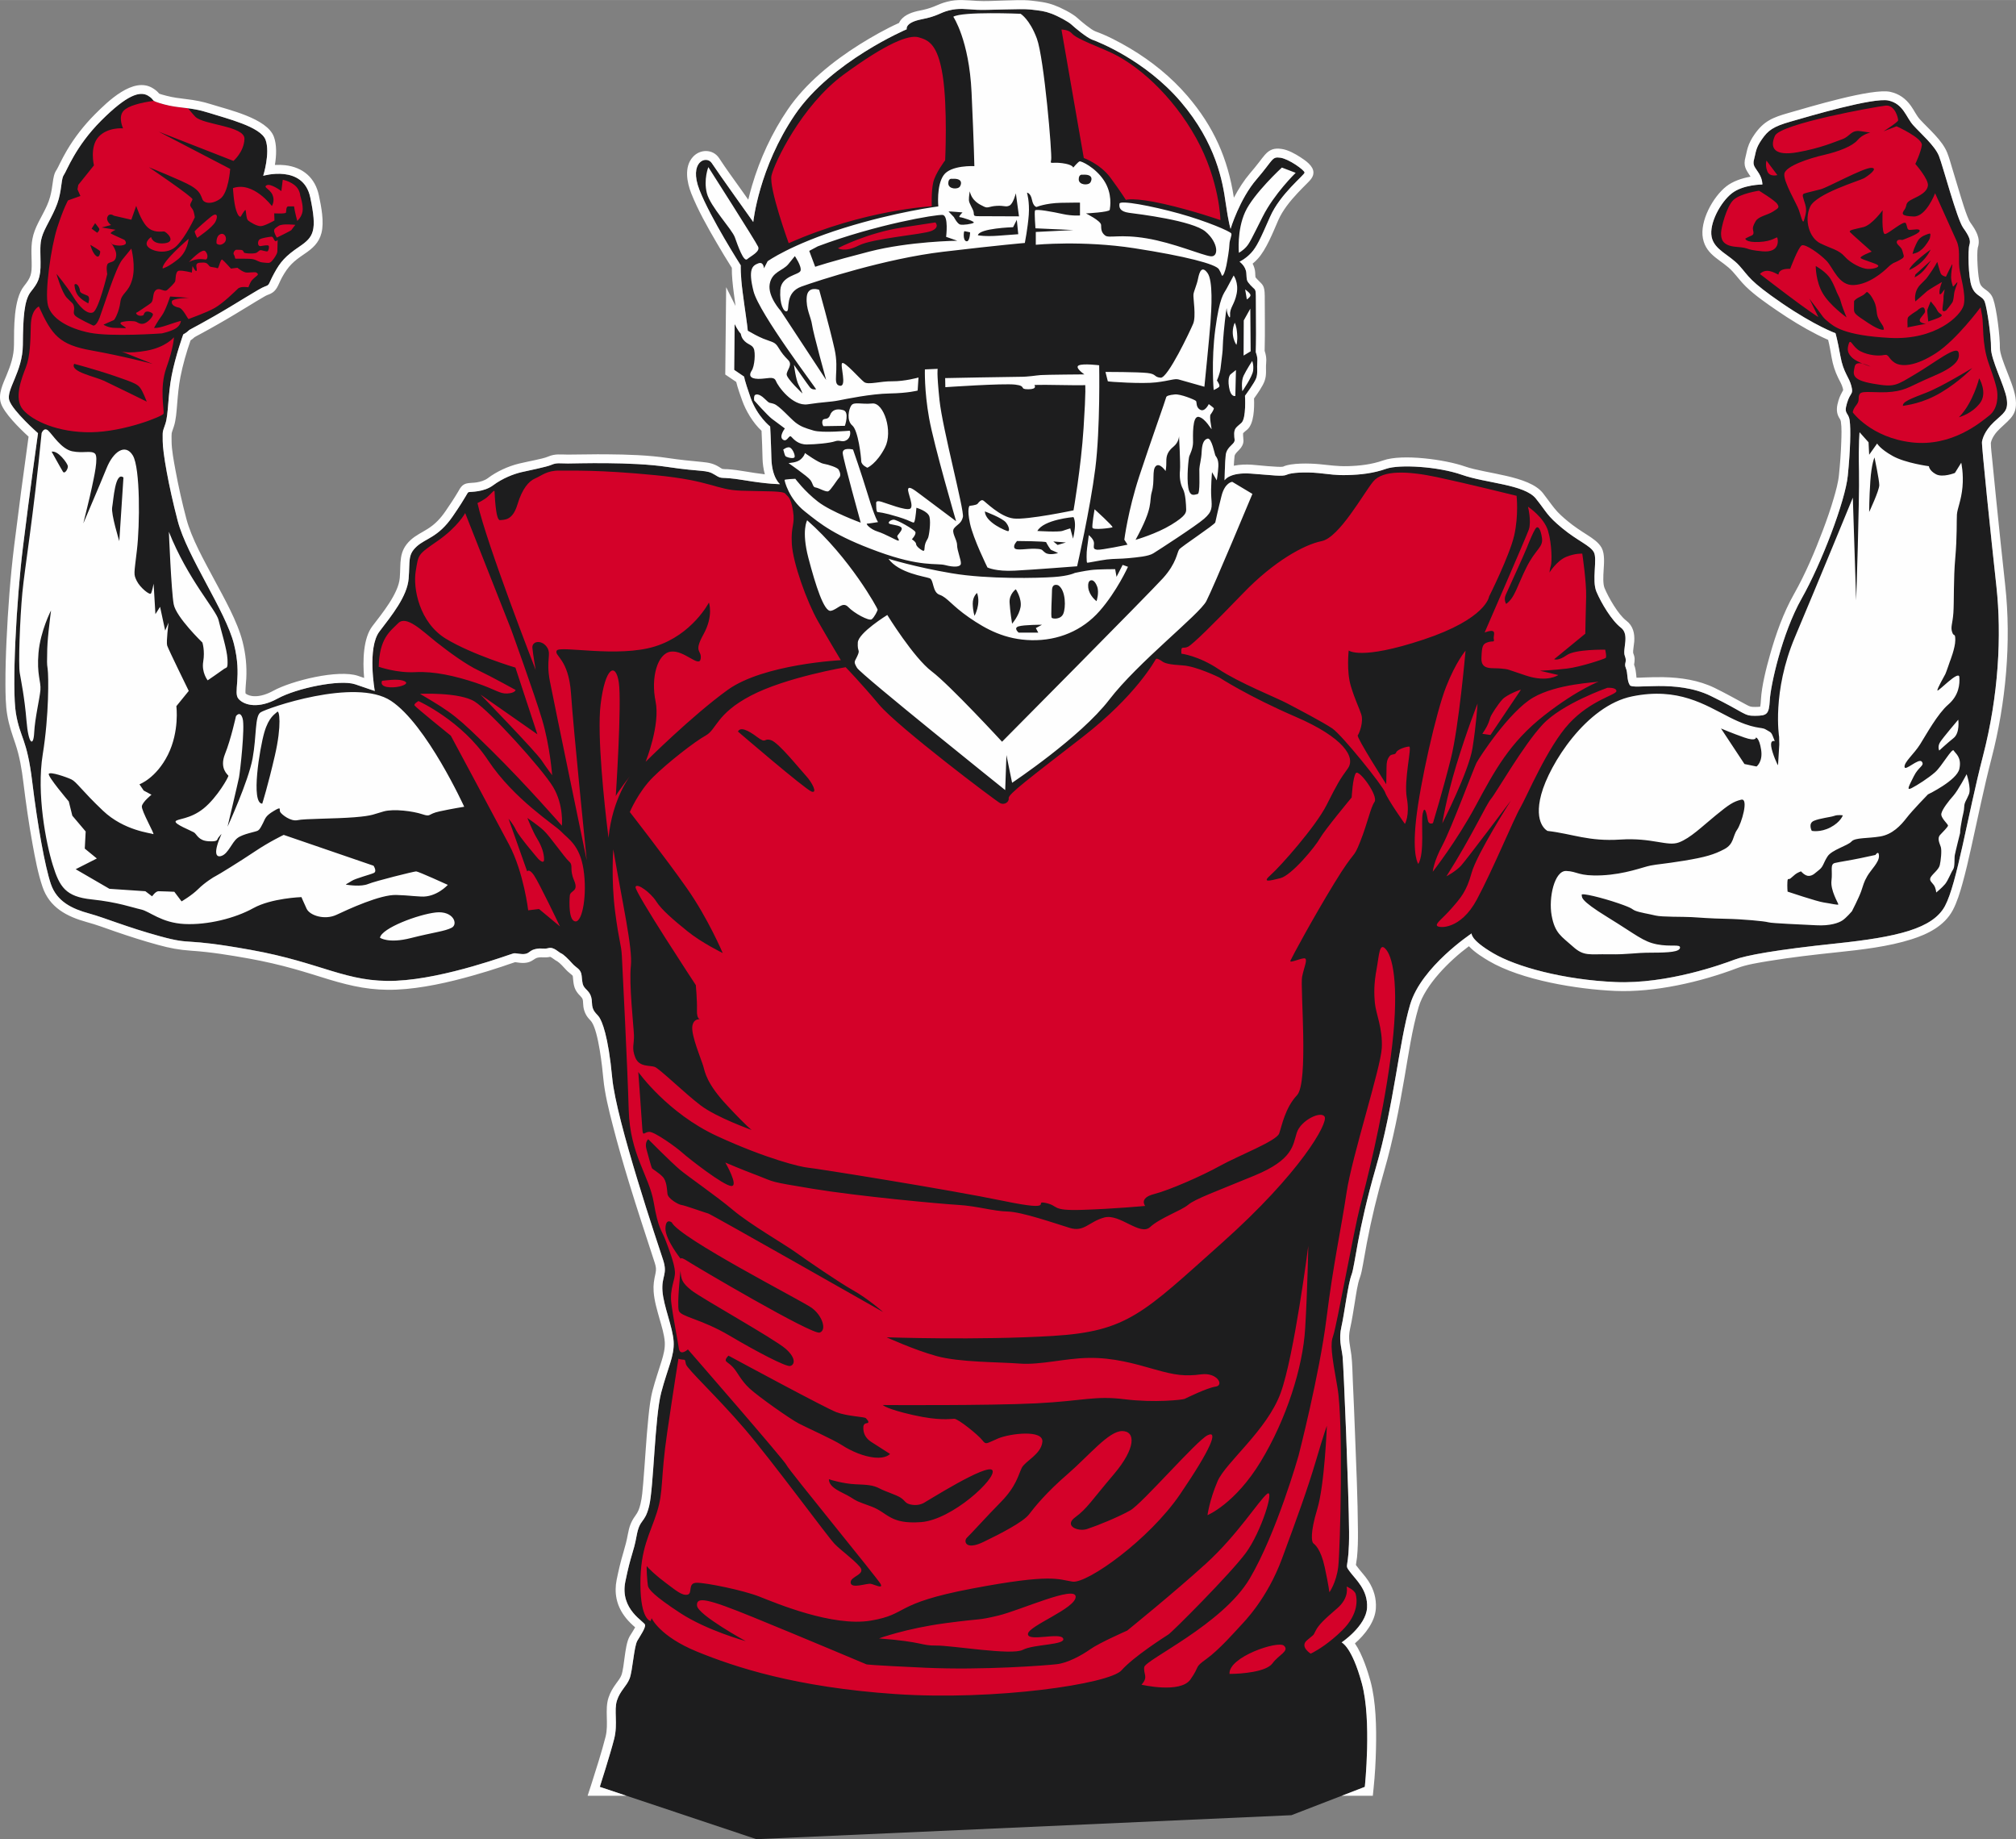 <?xml version="1.0" encoding="UTF-8"?>
<!DOCTYPE svg PUBLIC "-//W3C//DTD SVG 1.1//EN" "http://www.w3.org/Graphics/SVG/1.1/DTD/svg11.dtd">
<!-- Creator: CorelDRAW -->
<svg xmlns="http://www.w3.org/2000/svg" xml:space="preserve" width="2196px" height="2003px" version="1.1" style="shape-rendering:geometricPrecision; text-rendering:geometricPrecision; image-rendering:optimizeQuality; fill-rule:evenodd; clip-rule:evenodd"
viewBox="0 0 359.06 327.49"
 xmlns:xlink="http://www.w3.org/1999/xlink"
 xmlns:xodm="http://www.corel.com/coreldraw/odm/2003">
 <rect x="0" y="0" width="359.06" height="327.49" fill="#808080" stroke="none"/>
 <defs>
  <style type="text/css">
   <![CDATA[
    .fil2 {fill:#FEFEFE}
    .fil0 {fill:#1D1D1E}
    .fil1 {fill:#D40129}
   ]]>
  </style>
 </defs>
 <g id="Layer_x0020_1">
  <path class="fil0" d="M138.92 86.2c0,0 -1.44,-1.12 -1.53,-4.59 -0.09,-3.47 -0.22,-5.67 -0.22,-5.67 0,0 -2.33,-1.82 -3.5,-5.17 -1.17,-3.35 -1.13,-3.71 -1.13,-3.71l-1.78 -1.21 0.08 -8.16c0,0 0.61,1.21 1.05,1.66 0.45,0.44 1.25,0.24 1.3,-0.24 0.04,-0.49 -0.53,-4 -0.93,-7.15 -0.41,-3.15 -0.33,-4.72 -0.33,-4.72 0,0 -5.35,-8.35 -7.34,-13.4 -1.99,-5.06 1.23,-6.26 2.18,-4.81 0.94,1.46 7.39,10.49 7.39,10.49 0,0 0.98,-9.63 7.44,-19.13 6.47,-9.49 19.89,-15.19 19.89,-15.19 0,0 -0.37,-1.18 2.62,-1.77 3,-0.59 3.18,-1.15 4.92,-1.59 1.74,-0.44 2.99,-0.22 4.88,-0.11 1.88,0.11 7.89,-0.25 9.61,-0.05 1.73,0.2 2.47,0.26 3.73,0.73 1.26,0.47 3.06,1.46 3.59,1.96 0.53,0.5 2.7,2.33 3.73,2.7 1.03,0.36 9.41,3.66 15.72,11.03 6.31,7.38 7.48,14.26 8,17.96 0.53,3.7 0.88,4.68 0.88,4.68 0,0 1.6,-5.31 4.64,-8.83 3.03,-3.52 2.68,-4.05 4.22,-3.84 1.53,0.21 4.32,2.23 4.32,2.65 0,0.42 -4.36,3.8 -6.14,7.87 -1.78,4.06 -2.41,5.39 -3.38,6.44 -0.98,1.06 -2.06,1.56 -2.06,1.56 0,0 1.14,0.78 1.21,2.06 0.08,1.27 0.02,1.3 0.72,2.09 0.71,0.78 0.89,0.63 0.95,1.38 0.06,0.75 0.01,1.04 0.05,4.88 0.04,3.83 -0.04,5.55 -0.04,5.67 0,0.12 0.37,0.78 0.27,1.82 -0.09,1.04 0.12,1.97 -0.19,2.83 -0.31,0.87 -2,3.14 -2,3.14 0,0 0.26,4.03 -0.64,4.83 -0.89,0.8 -1.26,0.94 -1.28,1.93 -0.02,0.98 0.23,1.14 -0.09,1.6 -0.32,0.46 -1.28,1 -1.42,2.19 -0.14,1.19 -0.21,4.51 -0.21,4.51 0,0 0.81,-1.48 4.71,-1.2 3.91,0.28 5.6,0.57 6.37,0.2 0.78,-0.38 3.29,-0.52 5.6,-0.3 2.3,0.22 3,0.42 5.25,0.36 2.25,-0.06 4.56,-0.3 6.87,-1.12 2.31,-0.81 9.23,-0.42 13.49,1.08 4.25,1.5 11.13,1.69 13.16,4.23 2.03,2.54 1.91,2.97 4.69,5.27 2.79,2.3 4.97,3.06 5.63,4.27 0.67,1.21 -0.39,5.01 0.46,7.03 0.85,2.02 2.73,5.17 4.36,6.41 1.62,1.24 0.24,3.86 0.7,5.03 0.46,1.17 -0.21,1.24 0.18,2.16 0.39,0.92 0.14,2.16 0.71,3.05 0.57,0.89 8.2,-1.11 14.41,1.92 6.21,3.02 5.83,3.57 7.9,3.54 2.07,-0.03 2.48,-0.19 2.62,-2.78 0.13,-2.59 2.16,-11.89 5.68,-18.12 3.53,-6.23 7.77,-17.39 8.21,-21.85 0.45,-4.46 0.56,-8.35 0.33,-9.87 -0.22,-1.51 -1.09,-1.01 -0.47,-3.06 0.61,-2.05 1.18,-1.43 0.78,-3.03 -0.39,-1.61 -1.43,-2.36 -1.96,-5.37 -0.54,-3.01 -0.87,-4.05 -0.87,-4.05 0,0 -3.59,-1.28 -9.51,-5.32 -5.91,-4.05 -5.85,-4.74 -7.62,-6.71 -1.78,-1.97 -4.47,-2.78 -4.93,-5.14 -0.46,-2.37 1.58,-6.15 3.59,-7.73 2,-1.58 5.45,-1.58 5.45,-1.58 0,0 0.05,-0.9 -0.63,-2 -0.68,-1.1 -1.17,-1.36 -0.84,-2.53 0.33,-1.18 0.23,-1.86 1.36,-3.48 1.12,-1.62 1.99,-2.3 5.21,-3.21 3.21,-0.92 14.68,-4.32 17.36,-3.73 2.67,0.6 3.11,2.96 4.4,4.39 1.29,1.43 3.88,3.67 4.59,5.49 0.72,1.82 3.2,11.23 4.31,12.78 1.11,1.55 1.37,2.26 1.11,3.06 -0.27,0.79 -0.23,5.79 0.44,7.48 0.66,1.68 1.9,1.55 2.3,2.65 0.4,1.11 1.15,6.11 1.11,8.19 -0.05,2.08 2.43,6.77 2.79,9.03 0.35,2.26 -0.56,2.56 -2.27,4.18 -1.71,1.62 -2.04,3.03 -2.13,3.54 -0.09,0.51 1.61,16.96 2.57,25.71 0.96,8.74 0.4,19.47 -2.39,30.22 -2.78,10.75 -4.61,22.68 -6.77,26.71 -2.17,4.04 -8.51,5.52 -19.3,6.66 -10.78,1.13 -16.16,2.12 -18.24,2.91 -2.08,0.79 -11.94,4.36 -21.12,3.97 -9.19,-0.39 -17.68,-2.7 -21.81,-5.14 -4.14,-2.43 -3.83,-3.52 -3.83,-3.52 0,0 -8.95,5.91 -10.95,12.65 -2.01,6.75 -2.84,17.78 -6.13,29.12 -3.28,11.34 -3.68,17.33 -4.31,19 -0.64,1.67 -1.28,6.97 -1.8,9.25 -0.52,2.27 0,3.64 0.2,5.27 0.19,1.63 1.11,24.39 1.16,31.28 0.05,6.89 -0.94,5.61 0.1,7.03 1.03,1.43 3.29,3.25 3.1,6.5 -0.2,3.25 -4.53,6.15 -4.53,6.15 0,0 1.81,0.71 3.6,7.28 1.8,6.57 0.53,18.44 0.53,18.44l-13.07 5.05 -95.29 4.27 -27.89 -9.32c0,0 1.87,-5.83 2.56,-8.55 0.69,-2.71 -0.08,-5.08 0.5,-6.84 0.57,-1.76 1.72,-2.53 2.25,-3.9 0.54,-1.38 0.77,-5.7 1.38,-6.74 0.61,-1.03 1.41,-2.18 1.38,-2.79 -0.04,-0.61 -4.54,-2.7 -3.52,-7.74 1.03,-5.04 1.43,-4.99 2.01,-8.16 0.58,-3.16 1.43,-2.05 2.23,-5.3 0.8,-3.26 1,-15.86 2.15,-20.2 1.14,-4.35 2.36,-6.48 2.21,-9.07 -0.16,-2.6 -1.79,-6.29 -1.99,-9 -0.19,-2.7 0.96,-2.93 0.12,-5.52 -0.84,-2.59 -8.36,-24.77 -9.07,-32.44 -0.72,-7.67 -1.84,-10.06 -2.3,-10.78 -0.47,-0.71 -1.28,-1.02 -1.31,-2.61 -0.03,-1.58 -0.71,-2.01 -1.21,-2.57 -0.49,-0.56 -0.5,-0.97 -0.62,-2.21 -0.12,-1.24 -0.93,-1.36 -1.65,-2.17 -0.71,-0.81 -1.61,-1.68 -2.01,-1.83 -0.41,-0.16 -1.31,-1.19 -2.24,-0.94 -0.93,0.25 -1.1,-0.06 -2.21,0.15 -1.12,0.21 -1.14,0.73 -1.91,0.88 -0.77,0.15 -1.61,-0.17 -2.1,-0.09 -0.49,0.09 -12.07,4.49 -20.93,4.88 -8.87,0.39 -13.17,-3.22 -25.84,-5.49 -12.67,-2.28 -10.03,-0.75 -16.16,-2.42 -6.12,-1.68 -9.68,-3.24 -12.68,-4.07 -3.01,-0.82 -5.74,-2.11 -6.81,-5.25 -1.06,-3.15 -2.37,-10.44 -3.32,-18.22 -0.94,-7.77 -2.14,-7.68 -2.9,-12.15 -0.75,-4.47 0.06,-19.95 1.26,-29.71 1.2,-9.76 2.67,-20.19 2.67,-20.19 0,0 -4.48,-3.94 -5.11,-5.84 -0.62,-1.91 2.38,-5.09 2.41,-9.87 0.04,-4.78 0.21,-7.96 1.43,-9.49 1.22,-1.54 1.78,-2.36 1.72,-5.27 -0.05,-2.91 -0.11,-3.54 0.44,-5.04 0.56,-1.49 2.21,-3.98 2.8,-6.19 0.59,-2.22 0.45,-3.67 0.93,-4.32 0.49,-0.66 2.03,-5.04 6.63,-9.64 4.6,-4.6 6.91,-5.32 8.37,-4.43 1.45,0.9 0.03,0.76 2.83,1.53 2.8,0.76 4.63,0.44 7.88,1.48 3.25,1.04 9.33,2.49 10.2,4.84 0.86,2.35 -0.42,6.4 -0.42,6.4 0,0 7.13,-2.09 8.38,3.85 1.25,5.94 0.62,7.03 -1.92,8.75 -2.54,1.72 -3.4,2.74 -4.49,4.73 -1.1,2 -0.74,2.07 -1.68,2.39 -0.94,0.31 -4.98,2.98 -9.09,5.32 -4.11,2.35 -4.21,2.24 -4.55,2.58 -0.34,0.34 -0.89,0.62 -0.89,0.62 0,0 -1.37,3.78 -2.06,7.3 -0.69,3.52 -0.56,6.91 -1.12,8.61 -0.57,1.7 -0.48,1.13 -0.48,3.1 0,1.96 1.01,7.86 2.67,14.19 1.65,6.34 8.55,16.07 10.02,21.94 1.48,5.87 -0.2,8.62 0.82,9.77 1.02,1.16 3.59,1.79 6.95,-0.06 3.37,-1.85 11.11,-3.46 13.82,-2.54 2.7,0.92 3.49,1.19 3.49,1.19 0,0 -1.38,-7.68 0.83,-10.59 2.21,-2.9 4.94,-6.25 5.2,-9.42 0.26,-3.18 -0.2,-4.21 1.42,-5.71 1.62,-1.49 3.84,-1.6 6.44,-5.39 2.61,-3.79 2.55,-4.22 2.83,-4.3 0.29,-0.09 2.66,0.05 4.36,-1.22 1.7,-1.27 3.68,-2.01 4.98,-2.32 1.3,-0.31 4.53,-0.93 5.43,-1.33 0.91,-0.4 1.5,-0.23 2.91,-0.23 1.42,0 11.31,-0.35 17.69,0.61 6.39,0.96 6.92,0.43 8.46,1.39 1.53,0.96 0.64,0.22 5.13,0.96 4.5,0.75 6.49,0.72 6.49,0.72z"/>
  <path class="fil1" d="M109.23 151.23c0,0 -0.41,5.44 0.33,11.13 0.74,5.69 1.07,5.57 1.2,7.92 0.12,2.35 0.99,19.49 1.22,27.41 0.23,7.92 3.64,11.65 4.45,16.4 0.8,4.75 1.45,5.03 2.05,6.6 0.6,1.57 1.65,4.27 1.73,5.76 0.08,1.49 -0.97,2.92 -0.64,5.61 0.34,2.7 1.12,6.52 1.33,8.01 0.21,1.5 1.62,0.21 1.62,0.21 0,0 17.27,19.83 17.56,20.59 0.29,0.76 16.21,20.16 16.74,21.15 0.54,0.99 -1.02,0.14 -1.73,0 -0.71,-0.14 -3.48,0.96 -3.59,-0.21 -0.1,-1.17 2.88,-1.42 1.6,-2.87 -1.28,-1.46 -3.23,-2.77 -4.47,-4.05 -1.24,-1.28 -11.08,-14.72 -16.01,-20.47 -4.94,-5.76 -10.24,-10.65 -10.45,-11.51 -0.2,-0.86 -0.08,-0.77 -0.61,-0.82 -0.53,-0.04 -0.73,-0.16 -0.73,-0.16 0,0 -0.78,4.82 -2,13.14 -1.23,8.32 -0.61,10.36 -1.84,14.24 -1.22,3.87 -2.95,6.36 -2.93,12.77 0.02,6.42 1.82,6.56 1.82,6.56l0.18 -0.5c0,0 1.42,3.23 8.1,5.96 6.69,2.73 17.52,6.34 35.33,7.55 17.8,1.2 38.1,-1.8 40.26,-4.23 2.16,-2.44 7.65,-5.93 8.36,-6.39 0.71,-0.46 10.96,-10.72 13.76,-14.49 2.8,-3.78 5.22,-11.7 3.78,-10.52 -1.45,1.19 -5.23,7.27 -10.85,12.39 -5.63,5.13 -14.05,11.94 -14.05,11.94 0,0 -4.93,2.16 -6.54,3.3 -1.6,1.14 -4.1,2.47 -5.98,2.68 -1.89,0.22 -13.22,1.1 -23.44,0.63 -10.22,-0.46 -10.47,-0.6 -10.47,-0.6 0,0 -11.66,-4.92 -20.09,-8.36 -8.42,-3.44 -10.23,-3.73 -10.09,-2.09 0.15,1.64 8.67,6.31 8.67,6.31 0,0 -6.84,-1.86 -11.64,-4.99 -4.81,-3.14 -5.65,-4.27 -5.77,-4.84 -0.11,-0.56 -0.34,-3.81 -0.17,-3.5 0.17,0.31 1.7,1.75 3.42,3.02 1.73,1.28 2.8,2.24 3.79,2.04 0.99,-0.2 -0.06,-2.12 1.67,-2.12 1.72,0 8.25,1.33 11.13,2.46 2.88,1.13 13.02,5.43 19.86,4.28 6.84,-1.16 3.79,-3.01 18.06,-5.71 14.28,-2.71 15.3,-1.61 17.87,-1.23 2.58,0.38 13.64,-7.44 19.19,-15.62 5.56,-8.18 6.78,-11.37 4.86,-10.45 -1.93,0.92 -11.63,12.15 -13.77,13.38 -2.15,1.22 -6.08,2.8 -7.7,3.32 -1.62,0.53 -4.2,-0.57 -2.1,-2.1 2.1,-1.53 2.89,-2.97 6.87,-7.65 3.97,-4.68 3.89,-7.69 1.48,-7.69 -2.4,0 -5.86,4.32 -9.7,7.65 -3.85,3.32 -5.91,5.9 -6.91,7.21 -1.01,1.31 -4.94,3.37 -8.13,4.9 -3.19,1.53 -3.54,-0.18 -2.89,-0.79 0.66,-0.61 3.28,-3.54 6.03,-6.34 2.76,-2.8 3.11,-4.85 3.72,-6.08 0.61,-1.22 3.45,-2.4 3.67,-4.63 0.22,-2.23 -5.77,-1.49 -7.87,-0.61 -2.09,0.87 -2.14,1.22 -2.84,0.3 -0.7,-0.91 -4.28,-3.8 -4.98,-3.8 -0.7,0 -2.55,0.41 -7.35,-0.67 -4.79,-1.08 -5.38,-1.78 -5.38,-1.78 0,0 18.87,0.13 27.33,-0.3 8.47,-0.43 10.35,-1.39 15.71,-0.73 5.35,0.67 10.35,0.1 10.71,-0.06 0.36,-0.17 3.99,-1.97 5.54,-2.19 1.54,-0.22 0.28,-2.56 -2.59,-2.18 -2.87,0.38 -4.63,0.16 -8.26,-0.88 -3.62,-1.04 -7.41,-2.11 -11.72,-2.05 -4.32,0.06 -8.55,1.29 -12.36,1.01 -3.82,-0.29 -10.75,-0.21 -14.8,-1.34 -4.05,-1.12 -8.88,-3.34 -8.88,-3.34 0,0 16.19,0.57 29.56,-0.24 13.38,-0.8 16.13,-4.05 30.18,-16.58 14.05,-12.53 18.92,-21.35 18.27,-22.46 -0.65,-1.1 -4.26,0.65 -4.96,2.86 -0.71,2.21 -0.6,4.76 -7.52,7.62 -6.92,2.86 -10.58,4.16 -11.83,5.21 -1.25,1.05 -4.96,2.31 -6.77,3.96 -1.8,1.66 -5.41,-2.45 -8.17,-1.7 -2.76,0.75 -3.56,2.65 -6.16,1.85 -2.61,-0.8 -8.53,-2.86 -11.03,-2.91 -2.51,-0.05 -5.5,-0.99 -8.79,-1.18 -3.3,-0.19 -17.93,-1.55 -25.97,-2.88 -8.03,-1.32 -6.62,-1.15 -9.73,-2.33 -3.11,-1.17 -5.81,-2.34 -5.81,-2.34 0,0 2.45,4.23 1.07,4.18 -1.38,-0.05 -7.65,-4.95 -8.72,-5.92 -1.07,-0.97 -4.9,-3.72 -5.87,-3.72 -0.96,0 -1.17,1.02 -1.27,-0.66 -0.1,-1.69 -0.71,-10 -0.71,-10 0,0 5.2,7.35 14.07,11.43 8.88,4.08 14.89,5.5 16.17,5.61 1.27,0.1 25.08,3.9 34.86,5.93 9.79,2.03 5,-0.18 7.47,0.35 2.46,0.53 0.82,1.41 6.51,1.23 5.69,-0.18 11.2,-0.7 11.2,-0.7 0,0 -1.17,-1.41 1.58,-2.11 2.76,-0.71 8.51,-3.23 11.79,-5.05 3.29,-1.82 10.03,-4.4 10.5,-5.75 0.47,-1.35 1.06,-4.57 3.17,-6.8 2.11,-2.23 0.54,-19.29 0.91,-21.1 0.38,-1.81 0.96,-2.97 0.55,-3.24 -0.41,-0.27 -2.87,0.96 -2.63,0.38 0.24,-0.58 3.94,-7.46 7.82,-13.81 3.89,-6.36 3.28,-4.04 4.61,-7.39 1.33,-3.35 1.82,-6.01 2.55,-7.08 0.72,-1.06 -2.74,-5.82 -3.31,-5.13 -0.57,0.68 -0.76,4.34 -0.76,4.34 0,0 -4.8,5.78 -5.64,7.26 -0.83,1.49 -5.06,6.63 -7.07,7.12 -2.02,0.5 -3.32,0.84 -1.68,-0.61 1.64,-1.44 7.95,-8.53 9.91,-12.4 1.95,-3.87 2.37,-4.56 3.8,-6.54 1.43,-1.99 -0.77,-5.5 -9.26,-9.17 -8.5,-3.66 -13.64,-7.02 -13.64,-7.02 0,0 -4.09,-2.01 -6.51,-2.15 -2.42,-0.14 -3.18,-0.38 -3.65,-0.71 -0.46,-0.34 -1,-0.61 -1.14,-0.41 -0.14,0.2 -3.43,6.41 -13.03,13.86 -9.6,7.45 -13.28,10.2 -13.18,10.91 0.1,0.7 -0.77,1.24 -1.5,0.89 -0.74,-0.35 -18.24,-13.58 -21.57,-17.54 -3.32,-3.96 -5.97,-6.68 -5.97,-6.68 0,0 -10.67,1.81 -16.87,5.06 -6.19,3.24 -6.09,6.03 -8.04,7.1 -1.94,1.07 -6.73,4.79 -9.37,7.4 -2.64,2.6 -4.16,6.23 -4.16,6.23 0,0 6.45,8.27 10.2,13.62 3.75,5.35 6.35,11.49 6.35,11.49 0,0 -3.76,-1.83 -6.27,-3.87 -2.51,-2.03 -4.63,-3.83 -5.59,-5.35 -0.96,-1.51 -3.43,-3.35 -3.67,-2.55 -0.24,0.8 10.74,17.48 10.74,17.48 0,0 0.25,2.71 0.2,4.5 -0.06,1.79 0.72,1.6 0.72,1.6 0,0 -1.35,-0.33 -1.55,1.29 -0.19,1.63 1.65,5.98 1.96,7.05 0.3,1.07 0.59,3.1 4.28,7.03 3.68,3.94 4.35,4.33 4.35,4.33 0,0 -6.27,-2.22 -9.14,-4.41 -2.87,-2.19 -7.28,-6.51 -8.15,-6.83 -0.86,-0.31 -2.72,0.09 -3.44,-1.64 -0.71,-1.73 -0.19,-2.39 -0.25,-4.01 -0.06,-1.63 -0.9,-9.1 -0.55,-12.31 0.35,-3.2 -1.54,-11.35 -3.13,-20.78zm31.24 -107.93c0,0 -3.57,-9.84 -3.06,-12.06 0.51,-2.22 5.31,-12.45 12.91,-18.01 7.6,-5.56 11.53,-7.08 13.27,-6.6 1.74,0.49 3.42,1.16 4.31,6.83 0.89,5.67 0.44,15.08 0.44,15.08 0,0 -1.75,2.28 -2.13,3.95 -0.37,1.67 -0.26,4.24 -0.26,4.24 0,0 -11.91,0.56 -25.48,6.57zm8.78 0.88c0.24,-0.13 5.34,-2.74 11.34,-3.66 6,-0.92 6,-0.92 6,-0.92 0,0 0.89,0.87 -0.71,1.52 -1.6,0.66 -10.34,1.28 -12.94,2.59 -2.59,1.31 -3.69,0.47 -3.69,0.47zm39.8 -38.93l3.98 22.88c0,0 2.91,1.04 4.72,3.47 1.8,2.44 2.77,3.98 2.77,3.98 0,0 1.44,-0.48 6.74,0.72 5.3,1.2 10.11,2.89 10.11,2.89 0,0 -0.14,-7.05 -4.33,-14.61 -4.2,-7.57 -10.54,-13.31 -15.93,-15.56 -5.39,-2.25 -5.74,-2.58 -6.3,-3.17 -0.57,-0.59 -1.76,-0.6 -1.76,-0.6zm159.83 69.05c0.3,-0.13 2.29,-0.63 3.74,-2.49 1.45,-1.85 -0.12,-4.46 -0.12,-4.46 0,0 -1.06,4.37 -3.62,6.95zm-9.96 -2.03c0.73,-0.16 3.44,-0.39 6.82,-2.4 3.37,-2.02 5.54,-4.35 5.54,-4.35 0,0 -5.43,3.33 -8.19,4.39 -2.76,1.07 -4.28,1.63 -4.17,2.36zm2.21 -18.6c0,0 -0.39,-1.68 0.91,-3.01 1.29,-1.33 0.8,-0.71 1.59,-1.81 0.8,-1.1 1.41,-2.22 1.41,-2.22 0,0 0.4,1.53 0.6,2.02 0.19,0.5 0.94,0.61 0.94,0.61 0,0 1.15,-2.44 1.15,-2.2 0,0.23 -0.26,1.63 -0.23,2.37 0.04,0.75 0.25,1.33 0.32,1.55 0.07,0.21 0.8,-0.93 0.8,-0.68 0,0.25 -0.51,1.33 -0.57,1.92 -0.05,0.58 -0.16,1.27 -0.28,1.54 -0.13,0.27 -0.89,1.19 -1.03,1.38 -0.14,0.2 -0.91,0.64 -0.76,-0.35 0.14,-0.99 0.21,-1.7 0.17,-1.95 -0.03,-0.25 0.29,-1.44 0.15,-1.28 -0.15,0.16 -0.84,1.38 -0.87,0.57 -0.04,-0.82 0.46,-1.93 0.46,-1.93 0,0 -2.34,1.33 -2.77,1.73 -0.43,0.41 -1.99,1.74 -1.99,1.74zm-1.41 4.62l3.31 -0.65c0,0 -1.62,-0.1 -0.96,-1.01 0.65,-0.92 0.96,-0.92 0.7,-1.64 -0.26,-0.73 -1.31,0.3 -1.31,0.3 0,0 -1.58,0.96 -1.67,1.29 -0.09,0.33 -0.07,1.08 -0.05,1.27 0.03,0.19 -0.02,0.44 -0.02,0.44zm3.71 -1.05c0,0 1.92,-0.59 2.3,-0.92 0.37,-0.32 -0.24,-0.39 -0.54,-0.82 -0.31,-0.42 -0.24,-0.51 -0.66,-1.03 -0.42,-0.52 -0.66,-0.82 -0.66,-0.82 0,0 -0.58,1.38 -0.61,1.59 -0.02,0.22 0.17,2 0.17,2zm-2.8 -12.03c0.72,-0.18 1.06,-0.27 1.74,-0.89 0.67,-0.62 1.34,-1.77 1.35,-1.91 0.01,-0.14 0.24,-0.89 -0.06,-0.83 -0.3,0.06 -1.21,0.42 -1.42,0.61 -0.22,0.19 -0.32,0.19 -0.57,0.54 -0.25,0.34 -0.68,1.35 -0.77,1.58 -0.1,0.22 -0.27,0.9 -0.27,0.9zm-0.6 2.86c0,0 1.1,-0.41 2.21,-1.43 1.1,-1.02 1.61,-2.2 1.61,-2.2 0,0 -3.56,2.52 -3.82,3.63zm1.3 1.13c0,0 0.99,-0.51 1.8,-1.68 0.8,-1.16 0.81,-1.18 0.81,-1.18l-2.81 2.55 -0.12 0.5 0.32 -0.19zm-11.11 4.4c0.19,-0.21 0.28,-0.4 1.27,-0.87 0.98,-0.46 0.86,-0.96 1.22,-0.63 0.35,0.33 0.56,0.54 1.01,1.41 0.44,0.87 0.44,1.38 0.58,2.39 0.14,1.01 1.06,1.97 1.15,2.35 0.09,0.37 0.09,0.42 0.09,0.42 0,0 -0.44,0.4 -2.79,-1.15 -2.34,-1.55 -2.55,-1.69 -2.55,-2.51 0,-0.82 0.02,-1.41 0.02,-1.41zm-6.83 -6.24c0,0 -0.02,2.7 1.25,4.86 1.26,2.16 4.24,4.29 4.24,4.29 0,0 -0.56,-1.34 -0.84,-2.2 -0.28,-0.87 -0.28,-1.08 -0.63,-1.72 -0.36,-0.63 -0.54,-1.47 -1.32,-2.83 -0.77,-1.36 -2.7,-2.4 -2.7,-2.4zm-10.1 -13.41c0,0 2.82,1.71 3.25,2.36 0.42,0.65 0.22,0.73 -0.76,1.36 -0.99,0.63 -2.58,0.84 -3.09,1.71 -0.51,0.87 -0.49,1.14 -0.49,1.39 0,0.26 0.35,0.92 -0.22,1.16 -0.57,0.23 -1.13,0.55 -1.13,0.55 0,0 0,0.71 2.46,0.6 2.45,-0.11 3.11,-0.99 3.23,-0.77 0.11,0.22 0.64,2.75 -2.68,2.43 -3.32,-0.31 -1.91,-0.58 -4.59,-0.79 -2.67,-0.2 -2.75,-1.56 -2.74,-2.5 0.02,-0.93 0.97,-4.68 2.2,-5.85 1.24,-1.17 4.56,-1.65 4.56,-1.65zm1.33 -5.36c0,0 -0.28,0.82 0.15,1.9 0.42,1.08 1.79,0.68 1.79,0.68l-1.94 -2.58zm-46.37 78.94c1.55,-1.08 1.95,-3.17 3.61,-6.49 1.65,-3.32 3.03,-3.57 2.77,-5.27 -0.25,-1.69 -0.75,-2.31 -1.19,-1.59 -0.43,0.73 -0.97,1.99 -1.51,3.36 -0.54,1.37 -3.36,7.47 -3.75,8.37 -0.4,0.9 0.07,1.62 0.07,1.62zm61.74 -34.1c0,0 3.27,4.48 10.47,5.33 7.2,0.86 12.37,-3.62 13.89,-4.82 1.52,-1.21 1.56,-3.58 1.25,-4.83 -0.32,-1.24 -0.23,-1.05 -1.44,-4.52 -1.2,-3.48 -0.86,-6.86 -1.13,-8.34 -0.28,-1.48 -0.28,-1.54 -0.28,-1.54 0,0 -4.27,5.78 -7.92,8.15 -3.65,2.38 -6.16,2.48 -7.36,1.73 -1.21,-0.76 -0.97,-1.59 -1.93,-1.38 -0.97,0.21 -2.72,0.07 -4.17,-0.66 -1.44,-0.72 -1.75,-2.4 -2.1,-1.34 -0.34,1.07 -0.2,1.72 0.66,2.52 0.86,0.79 3.23,1.54 3.23,1.54 0,0 -2.54,-1.34 -2.82,-0.03 -0.28,1.31 -0.72,2.38 3.2,3.06 3.93,0.69 4.1,0.38 7.64,-1.72 3.55,-2.1 7.3,-5.16 7.65,-3.82 0.34,1.34 -0.69,2.62 -4.62,4.27 -3.92,1.65 -4.54,2.41 -7.19,2.72 -2.65,0.31 -5.27,-0.28 -5.75,0.34 -0.48,0.62 0.07,1.14 -0.62,2 -0.69,0.86 -0.66,1.34 -0.66,1.34zm-16.54 -24.65c0,0 4.3,3.33 7.18,5.43 2.89,2.09 3.23,2.24 3.23,2.24l-1.61 -3.29c0,0 0.6,0.82 1.57,2.07 0.96,1.26 0.81,1.28 1.8,2.07 0.98,0.8 2.75,2.43 10.96,2.86 8.2,0.44 12.7,-3.96 13.17,-5.86 0.46,-1.91 -0.65,-5.26 -0.79,-6.73 -0.15,-1.48 0.18,-3.21 -0.47,-4.65 -0.65,-1.43 -3.84,-8.52 -3.84,-8.52 0,0 -1.59,4.21 -3.81,4.14 -2.21,-0.07 -2.19,-0.46 -1.63,-1.23 0.55,-0.77 -0.05,-1.15 1.39,-1.85 1.45,-0.7 2.6,-1.28 2.77,-2.41 0.17,-1.13 -2.24,-3.87 -2.24,-3.87 0,0 0.99,-2.05 1.16,-3.33 0.17,-1.27 -4.5,-3.37 -4.5,-3.37l-2.32 0.89c0,0 2.58,-1.63 2.6,-1.95 0.03,-0.31 -0.53,-2.8 -2.24,-2.62 -1.72,0.19 -18.74,3.21 -19.71,5.38 -0.96,2.18 -0.1,3.65 4.05,2.92 4.14,-0.74 6.57,-1.83 7.97,-2.33 1.4,-0.5 1.51,-1.67 3.23,-1.42 1.71,0.25 1.75,0.25 1.75,0.25 0,0 -1.36,0.25 -2.28,1.34 -0.92,1.09 -3.35,2.03 -5.98,2.64 -2.64,0.6 -6.87,1.99 -7.06,3.37 -0.19,1.38 2.21,5.32 2.6,6.47 0.39,1.15 0.7,2.63 0.92,1.75 0.22,-0.87 0.55,-1.59 0.2,-2.79 -0.35,-1.19 -0.67,-1.74 -0.2,-1.92 0.47,-0.17 1.74,-0.44 2.97,-0.77 1.22,-0.32 7.62,-3.84 8.99,-3.81 1.37,0.02 -0.55,1.42 -1.27,1.84 -0.72,0.43 -8.55,2.72 -9.62,5.09 -1.07,2.36 -0.16,5.55 1.82,6.51 1.97,0.97 3.28,1.14 4.35,2.36 1.07,1.22 3.09,2.18 4.12,2.2 1.03,0.03 2.1,-0.31 1.81,-0.65 -0.3,-0.33 -2.73,-0.96 -3.08,-1.27 -0.34,-0.3 1.95,-1.16 1.95,-1.16 0,0 -3.4,-3 -3.82,-3.43 -0.43,-0.43 0.81,-0.55 2.34,-0.94 1.54,-0.38 3.43,-3.01 3.43,-3.01 0,0 -0.22,4.23 0.4,4.24 0.63,0.02 3.42,-2.57 3.74,-1.9 0.31,0.66 0.15,1.17 0.71,1.17 0.57,0 1.88,-0.32 1.73,0.22 -0.15,0.54 -3.09,1.58 -3.09,1.58 0,0 -0.86,-0.24 -0.97,0.3 -0.11,0.54 0.83,0.87 0.99,1.61 0.17,0.73 0.47,1.03 0,1.36 -0.47,0.34 -1.32,0.72 -1.32,0.72 0,0 -0.43,0.08 -1.25,0.87 -0.81,0.79 -3.33,3.02 -6.06,3.16 -2.73,0.14 -3.64,-3.02 -4.88,-4.32 -1.25,-1.29 -3.8,-3.06 -4.41,-2.74 -0.62,0.32 -2.06,4.17 -2.06,4.17 0,0 -1.25,-0.08 -1.77,0.39 -0.51,0.48 -0.09,0.77 -0.53,0.55 -0.44,-0.21 -1.99,-1.18 -3.09,-0.02zm-300.24 16c0,0 3.45,0.89 7.23,2.17 3.77,1.28 4.06,1.53 4.52,2.1 0.46,0.57 1.18,2.46 1.18,2.46 0,0 -5.92,-2.92 -7.59,-3.7 -1.67,-0.79 -6.13,-1.61 -5.34,-3.03zm20.43 -18.12c0,0 2.34,-2.56 2.93,-1.93 0.59,0.64 0.37,1.39 0.13,1.46 -0.24,0.07 -1.5,-0.39 -3.06,0.47zm-4.67 1.13c0.1,0 1.08,-0.29 2.78,-1.67 1.69,-1.38 1.84,-3.6 1.84,-3.6 0,0 -4.82,4.1 -4.62,5.27zm6.15 -5.44c0,0 2.72,-1.83 3.25,-2.88 0.53,-1.05 0.23,-1.7 -0.74,-0.93 -0.97,0.78 -2.84,2.44 -2.94,2.61 -0.1,0.17 0.43,1.2 0.43,1.2zm3.45 0.99c0,0 0.53,0.57 1.3,-0.05 0.78,-0.63 0.22,-1.95 -0.62,-1.6 -0.84,0.36 -0.68,1.65 -0.68,1.65zm2.92 -9.85c0,0 0.13,2.56 0.57,3.94 0.44,1.39 0.82,1.13 0.82,1.13 0,0 0.77,-1.38 0.86,-1.15 0.1,0.23 0.1,1.55 0.45,1.84 0.34,0.28 1.55,1.05 2.28,1.01 0.72,-0.04 2.41,-1.01 2.41,-1.01l-0.04 -1.27c0,0 2.01,0.12 2.09,-0.13 0.08,-0.25 -0.02,-1.11 0.42,-1.11 0.22,0 0.64,0.01 1.02,0 0.11,0.92 0.57,2.59 0.57,2.59 0,0 0.79,-0.66 0.95,-1.73 0.15,-1.07 -0.41,-2.75 -0.41,-2.75l0 0c-0.03,-0.34 -0.13,-0.71 -0.33,-1.08 -0.73,-1.38 -2.79,-1.77 -2.79,-1.77l-0.25 2.02c0,0 -1.9,-1.42 -2.61,-1.04 -0.71,0.38 0.56,0.62 1.03,1.71 0.48,1.09 -0.11,1.99 -0.11,1.99 0,0 -3.32,-4.46 -6.93,-3.19zm11.11 6.54c0,0 -2.32,-0.26 -2.95,0.17 -0.63,0.43 -0.94,0.56 -0.8,1.1 0.15,0.53 0.46,1 0.46,1 0,0 2.53,-1.22 2.59,-1.35 0.07,-0.13 0.7,-0.92 0.7,-0.92zm-10.7 6.02c0.16,0.04 2.49,-0.06 3.22,0.11 0.74,0.18 0.87,0.5 1.75,0.58 0.87,0.07 1.1,0.19 1.51,-0.22 0.4,-0.42 0.99,-1.27 1.02,-1.74 0.02,-0.47 0.05,-2.06 0.05,-2.06 0,0 -0.27,0.36 -0.49,0.15 -0.22,-0.21 -0.29,-0.77 -0.66,-0.73 -0.37,0.04 -1.67,0.22 -2.06,0.48 -0.38,0.26 -0.44,1.29 0.21,1.19 0.64,-0.1 1.25,-0.23 1.4,-0.05 0.14,0.18 -0.01,0.88 -0.2,0.98 -0.19,0.1 -1.07,-0.23 -1.25,-0.2 -0.19,0.02 -0.23,0.1 -0.63,0.41 -0.39,0.3 -2.17,0.18 -2.31,0.02 -0.13,-0.16 -0.07,-0.49 -0.72,-0.49 -0.66,0.01 -0.69,-0.1 -0.92,0.14 -0.24,0.24 -0.29,0.59 -0.16,0.72 0.12,0.14 0.24,0.71 0.24,0.71zm-34.98 8.52c0,0 -1.36,0.5 -1.43,3.35 -0.07,2.86 -0.12,5.5 -0.87,7.45 -0.75,1.94 -2.22,5.58 -0.52,7.58 1.7,1.99 6.22,4.09 12.12,4.01 5.9,-0.08 12.71,-2.83 12.9,-3.29 0.19,-0.45 -0.78,-4.6 0.51,-8.18 1.29,-3.58 1.35,-5.44 1.35,-5.44 0,0 -1.43,1.78 -4.9,2.39 -3.48,0.62 -4.56,0.09 -4.56,0.09l5.66 2.26c0,0 -5.2,-1.38 -10.91,-2.4 -5.71,-1.02 -7.02,-2.7 -9.35,-7.82zm12.66 -11.57l-0.4 -0.45c0,0 0.17,0.17 0.4,0.45zm-2.03 -18.63c-1.62,1.76 -0.82,5.07 -0.82,5.07l-2.79 3.48 -0.14 0.79 0.52 1.18 -2.21 0.79c0,0 -0.79,1.36 -1.91,4.83 -1.12,3.46 -2.28,11.6 -1.65,13.89 0.62,2.3 3.54,4.05 7.4,4.84 3.86,0.78 12.87,0.12 12.87,0.12 0,0 1.65,-0.35 2.5,-0.9 0.85,-0.54 0.9,-1.33 0.9,-1.33 0,0 -0.39,0.07 -2.39,0.75 -1.99,0.68 -2.39,0.49 -2.39,0.49 0,0 0.68,-1.26 1.38,-2.18 0.69,-0.93 1.48,-3.4 1.48,-3.4l3.38 0.23c0,0 -2.98,0.06 -3.08,0.65 -0.1,0.59 0.49,0.95 1.26,1.1 0.77,0.15 1.6,2.13 1.75,2.03 0.15,-0.1 3.14,-1.11 4.65,-1.98 1.51,-0.87 3.6,-2.93 4.11,-3.42 0.51,-0.49 1.87,-0.25 1.87,-0.25 0,0 0.33,-0.88 0.54,-1.14 0.21,-0.27 0.59,-0.61 1.01,-0.95 0.43,-0.35 -0.28,-0.59 -0.28,-0.59 0,0 -0.76,0 -1.45,0.06 -0.69,0.07 -1.77,-0.86 -1.77,-0.86l-1.16 0.15c0,0 -1.28,-1.43 -1.55,-1.6 -0.26,-0.16 -0.56,1.19 -0.71,1.43 -0.14,0.24 -0.19,0 -0.9,-0.07 -0.71,-0.07 -0.62,-0.17 -0.88,-0.45 -0.26,-0.29 -0.45,-0.45 -1.49,-0.36 -1.05,0.1 -0.45,0.9 -0.57,1.38 -0.12,0.47 -0.74,-0.79 -0.74,-0.79l-0.12 1.17c0,0 -1.57,-0.41 -2.28,-0.33 -0.71,0.07 -0.57,1.56 -0.69,1.89 -0.11,0.34 -1.06,1.22 -1.4,1.52 -0.33,0.31 -0.73,0.05 -1.26,-0.09 -0.52,-0.14 -1.09,0.07 -1.23,1.12 -0.14,1.04 -0.21,1.21 -0.81,1.59 -0.59,0.38 -2.01,1.4 -2.21,1.44 -0.18,0.05 0.15,0.6 0.81,0.55 0.67,-0.05 0.36,-0.19 0.71,-0.59 0.36,-0.41 1.43,0.04 1.43,0.35 0,0.31 -0.59,1.14 -1.33,1.52 -0.74,0.38 -1.26,0 -1.62,-0.19 -0.35,-0.19 -1.75,-0.21 -2.58,0.03 -0.83,0.23 0.66,0.87 0.71,1.02 0.05,0.14 -0.69,0.02 -1.92,0.02 -1.24,0 -2.07,-0.57 -2.07,-0.57 0,0 1.66,-0.76 1.83,-0.81 0.16,-0.04 0.96,-1.51 1.17,-3.19 0.2,-1.68 1.4,-1.6 2.1,-3.99 0.71,-2.39 -0.14,-5.56 -0.14,-5.56 0,0 -0.39,0.5 -1.6,1.96 -1.2,1.45 -3.39,8.61 -4.05,10.34 -0.67,1.72 -1.2,1.38 -1.2,1.38 0,0 -2.61,-1.21 -3.13,-1.71 -0.52,-0.5 -0.09,-0.95 -0.23,-1.63 -0.15,-0.68 -0.4,-0.65 -1.29,-1.6 -0.9,-0.95 -1.83,-4.24 -1.83,-4.24 0,0 1.81,2.14 2.94,4.01 1.13,1.86 2.53,3.26 3.55,2.86 1.01,-0.4 2.55,-6.83 2.55,-6.83 0,0 -0.31,-1.57 0.17,-1.91 0.49,-0.34 1.33,-0.13 1.43,-1.42 0.06,-0.87 -0.65,-1.89 -1.12,-2.47l0.45 0.51c0,0 0.97,0.37 1.91,0.14 0.94,-0.23 0.23,-0.94 0.23,-0.94 0,0 -2.16,-0.97 -2.42,-1.13 -0.25,-0.16 0.83,-0.67 0.83,-0.67l-2.46 -0.41 1.66 -0.44c0,0 -0.97,-0.69 -0.63,-1.47 0.35,-0.78 1.13,-0.19 1.13,-0.19l3.11 0.72 0.87 -2.47c0,0 0.83,2.63 1.94,3.73 1.1,1.11 2.51,0.83 2.97,0.83 0.46,0 2.35,1.84 0.16,2.1 -2.19,0.25 -2.42,-1.11 -2.42,-1.11 0,0 -1.31,0.9 -0.57,1.73 0.73,0.83 3.45,1.52 5.13,-0.16 1.68,-1.68 3.23,-5.09 3.23,-5.09 0,0 -0.09,-0.6 -0.23,-1.05 -0.14,-0.46 -0.39,-0.58 -0.56,-0.95 -0.16,-0.37 0.29,-0.81 0.37,-1.2 0.09,-0.39 -7.75,-5.7 -7.75,-5.7 0,0 5.9,2.36 7.51,3.31 1.61,0.95 1.71,1.69 2.02,2.41 0.31,0.72 1.69,0.95 3.18,-0.12 1.48,-1.08 1.76,-5.31 1.76,-5.31l-12.74 -6.63 13.32 5.21c0,0 1.87,-1.59 1.96,-3.91 0.09,-2.32 -7.29,-2.5 -8.73,-3.94 -0.5,-0.5 -0.91,-1.05 -1.35,-1.54 -1.39,-0.18 -2.66,-0.27 -4.24,-0.69 -1.16,-0.32 -1.59,-0.48 -1.81,-0.62 -2.4,0.32 -4.59,0.9 -5.4,1.77 -1.04,1.13 -0.09,3.13 -0.09,3.13 0,0 -2.76,-0.25 -4.37,1.52zm-1.46 19.22c0,0 1.76,1.01 1.76,1.18 0,0.16 -0.11,1.33 -0.77,0.76 -0.66,-0.56 -0.99,-1.94 -0.99,-1.94zm-2.83 7.08c0.51,-0.42 0.97,0.66 0.97,1.09 0,0.44 0.79,0.62 1.35,0.88 0.55,0.25 0.14,1.37 0.14,1.37 0,0 -1.37,-0.68 -1.91,-1.51 -0.54,-0.84 -0.55,-1.83 -0.55,-1.83zm3.68 -10.94c0,0 0.48,0.59 0.7,0.92 0.22,0.32 -0.33,0.79 -0.33,0.79l-1 -0.73 0.63 -0.98zm130.69 223.66c0.16,0.08 2.61,0.81 4.71,0.9 2.09,0.09 3.15,0.13 4.32,0.75 1.17,0.61 2.86,1.08 3.72,1.62 0.87,0.55 0.78,1.02 1.82,1.24 1.04,0.22 1.81,-0.03 2.25,-0.24 0.44,-0.2 11.44,-7.21 12.3,-5.86 0.85,1.36 -7.16,8.83 -12.72,9.23 -5.57,0.41 -5.88,-1.68 -8.81,-2.77 -2.93,-1.08 -2.4,-0.85 -3.78,-1.7 -1.38,-0.86 -3.8,-1.56 -3.81,-3.17zm-17.89 -22c0,0 0.09,0.04 0.25,0.13 2.11,1.14 17.06,9.2 18.94,9.92 2.02,0.78 5.04,0.81 5.29,1.09 0.25,0.28 0.53,0.56 0.41,0.78 -0.13,0.22 -0.94,-0.12 -0.87,1.09 0.06,1.22 0.74,1.9 1.4,2.34 0.65,0.43 3.36,2.15 3.36,2.15 0,0 -0.68,0.84 -2.71,0.65 -2.02,-0.19 -4.2,-1.15 -5.85,-2.21 -1.65,-1.06 -6.14,-3.05 -7.69,-3.86 -1.56,-0.81 -7.17,-4.77 -8.76,-6.23 -1.58,-1.46 -2.14,-2.9 -2.95,-3.77 -0.81,-0.87 -1.31,-0.93 -1.31,-1.28 0,-0.34 0.49,-0.8 0.49,-0.8zm-8.54 -15.12c0,0 -0.65,5.99 -0.3,7.11 0.35,1.11 3.93,1.43 9.03,4.44 5.09,3.01 9.99,5.53 10.76,5.41 0.76,-0.11 1.27,-1.27 -0.74,-3.05 -2.02,-1.78 -15.09,-9.05 -16.83,-10.44 -1.73,-1.39 -1.8,-1.99 -1.92,-3.47zm-1.56 -8.61c0,0 -1.08,-0.86 -1.12,1.09 -0.04,1.94 2.72,5.41 2.72,5.41 0,0 -0.14,-0.48 1.22,0.4 1.36,0.89 22.21,13.2 23.54,12.72 1.32,-0.47 0.41,-3.13 -1.5,-4.45 -1.9,-1.33 -23.46,-12.35 -24.86,-15.17zm-4.19 -14.81c0,0 -0.66,0.51 -0.32,1.76 0.35,1.25 0.88,3.25 0.99,3.41 0.1,0.16 1.14,0.74 1.88,1.49 0.75,0.74 0.78,2.23 0.88,3.08 0.11,0.86 1.97,1.92 2.5,1.97 0.54,0.06 4.26,1.39 4.77,1.52 0.5,0.13 31.14,17.54 31.14,17.54 0,0 -2.66,-2.35 -5.36,-3.87 -2.7,-1.53 -8.17,-5.3 -10.24,-6.78 -2.08,-1.49 -8.1,-4.95 -11.14,-7.51 -3.04,-2.56 -7.96,-5.92 -9.48,-7.2 -1.52,-1.28 -5.62,-5.41 -5.62,-5.41zm-7.07 -53.67c0,0 -0.06,-0.47 -0.16,-1.29 -0.5,-4.1 -1.93,-16.92 -1.25,-22.47 0.81,-6.66 2.69,-7.55 3.24,-3.93 0.56,3.63 -0.55,20.61 -0.55,20.31 0,-0.3 2.64,-3.76 2.64,-3.76 0,0 -3.24,4.11 -3.92,11.14zm102.03 -32.79c0,0 3.06,0.36 6.66,2.78 3.6,2.41 10.3,5.07 12.14,6.05 1.84,0.97 6.41,3.35 8.1,4.5 1.7,1.15 8.99,10.2 9.39,11.38 0.39,1.19 3.52,5.61 3.52,5.61 0,0 0.9,-1.49 0.34,-4.65 -0.57,-3.16 0.96,-9.13 0.42,-9.13 -0.53,0 -2.11,0.5 -2.31,1.04 -0.2,0.54 -0.82,0.17 -1.21,0.71 -0.4,0.53 -0.51,1.07 -0.51,1.88 0,0.82 -0.06,3.08 -0.06,3.08 0,0 -5.35,-8.38 -5.07,-8.71 0.28,-0.34 1.07,-2.4 0.62,-3.75 -0.45,-1.36 -1.04,-2.38 -1.85,-5.02 -0.8,-2.63 -0.38,-6.34 -0.38,-6.34 0,0 2.04,1.8 13.29,-1.93 11.24,-3.72 11.71,-7.67 11.71,-7.67 0,0 3.65,-7.29 4.47,-10.86 0.82,-3.57 0.43,-7.08 0.43,-7.08 0,0 -8.88,-2.2 -14.14,-3.32 -5.26,-1.11 -9.68,-1.29 -11.39,0.77 -1.7,2.05 -6.05,9.99 -9.19,10.62 -3.13,0.62 -8.54,3.63 -13.92,9.21 -5.38,5.57 -8.98,9.13 -9.87,9.59 -0.89,0.46 -1.31,-0.35 -1.19,1.24zm54.01 -3.77c0,0 7.36,-16.89 7.87,-18.33 0.5,-1.44 -0.15,-4.07 -0.15,-4.07 0,0 2.85,1.87 3.58,4.32 0.72,2.46 0.68,5.6 0.5,6.14 -0.18,0.54 -0.25,1.26 -0.25,1.26 0,0 1.3,-2.09 2.96,-2.78 1.65,-0.68 2.88,-0.58 2.88,-0.58 0,0 0.76,5.09 0.69,7.69 -0.08,2.6 -0.15,6.56 -0.15,6.56l-5.55 4.55c0,0 0.72,0.36 2.23,-0.72 1.52,-1.09 6.86,-0.98 6.86,-0.98 0,0 0.32,1.3 0.07,1.48 -0.25,0.18 -4.44,1.59 -6.85,1.88 -2.42,0.29 -4.84,0.39 -4.84,0.39l3.28 0.76c0,0 -1.91,1.37 -5.73,0.11 -3.82,-1.26 -2.89,-1.08 -4.44,-1.26 -1.55,-0.18 -3.61,0.39 -3.53,-1.84 0.07,-2.24 0.25,-2.56 1.15,-2.85 0.9,-0.29 1.19,0.11 1.05,-0.58 -0.15,-0.68 0.79,-2.02 -1.63,-1.15zm-6.8 43.41c0,0 1.64,-0.85 2.61,-1.9 0.96,-1.06 8.87,-11.59 8.87,-11.59 0,0 -6.09,9.54 -7,12.88 -0.91,3.34 -1.99,4.51 -3.57,6.32 -1.58,1.82 -2.9,2.67 -2.58,3.11 0.33,0.44 4.19,0.73 7.09,-4.69 2.9,-5.41 6.62,-14.46 7.73,-16.33 1.11,-1.88 4.85,-10.87 8.72,-15.03 3.87,-4.17 8.38,-5.05 8.4,-5.75 0.02,-0.7 -1.62,-0.58 -1.62,-0.58 0,0 -8.04,2.81 -11.51,6.53 -3.47,3.72 -8.22,12.06 -9.18,13.21 -0.97,1.15 -3.31,6.5 -7.96,13.82zm-2.44 -0.81c0,0 4.24,-5.41 7.63,-11.71 3.39,-6.29 6.04,-11.27 12.2,-16.11 6.16,-4.83 10.15,-6.18 9.7,-6.03 -0.46,0.15 -7.36,0.36 -11.64,2.83 -4.27,2.47 -9.64,10.74 -10.1,11.63 -0.46,0.89 -4.5,11.74 -6.08,14.7 -1.58,2.95 -1.71,4.69 -1.71,4.69zm10.28 -24.35c0,0 5.3,-7.89 5.41,-8.04 0.11,-0.15 -2.48,0.84 -3.27,1.69 -0.79,0.86 -2.01,2.72 -2.16,3.21 -0.15,0.49 -0.41,1.35 -0.92,2.14l-0.51 0.79 1.3 0.41 -1.3 -0.41 1.45 0.21zm-8.58 15.75c0,0 4.71,-9.23 5.38,-13.42 0.67,-4.19 0.9,-7.93 0.9,-7.93 0,0 -1.91,4.79 -3.78,10.96 -1.87,6.17 -2.5,10.39 -2.5,10.39zm-4.27 7.21c0,0 -1.11,-1.31 -0.41,-7.8 0.7,-6.49 3.6,-19.3 5.36,-23.75 1.75,-4.45 3.46,-6.43 3.46,-6.43 0,0 -1.17,13.48 -2.62,19.25 -1.45,5.76 -3.18,11.45 -3.18,11.45 0,0 -0.78,0.45 -0.94,-0.61 -0.17,-1.05 -0.56,-2.72 -0.89,-1.08 -0.34,1.64 0.39,6.95 -0.78,8.97zm-167.57 -64.26c0,0 1.14,-0.52 1.8,-1.11 0.66,-0.58 1.22,-1.32 1.24,-0.99 0.03,0.33 0.17,5.22 0.97,5.14 0.8,-0.08 2.24,0.09 3.1,-2.76 0.86,-2.85 2.02,-4.18 3.18,-4.67 1.16,-0.5 2.07,-1.41 4.28,-1.39 2.21,0.03 7.06,-0.17 17.13,0.82 10.07,0.98 10.75,2.62 15.3,2.76 4.56,0.15 7.46,0 7.86,0.56 0.41,0.55 0.93,0.49 1.34,3.04 0.4,2.55 -0.41,2.52 -0.21,5.92 0.21,3.39 2.66,10.2 4.63,13.68 1.98,3.47 4.1,6.98 4.1,6.98 0,0 -13.77,0.68 -20.17,5.3 -6.39,4.61 -14.6,12.79 -14.6,12.79 0,0 2.64,-6.55 1.77,-10.75 -0.87,-4.2 0.31,-8.52 2.69,-8.86 2.39,-0.34 5.07,2.92 5.34,1.29 0.26,-1.63 -1.36,-1.02 0.49,-4.35 1.85,-3.33 0.98,-5.68 0.98,-5.68 0,0 -2.95,5.72 -9.57,7.8 -6.63,2.08 -17,-0.19 -17.53,0.75 -0.53,0.95 2.12,1.39 2.54,7.66 0.42,6.28 2.8,29.68 2.8,29.68 0,0 -5.8,-27.95 -6.56,-31.87 -0.76,-3.91 0.38,-4.88 -0.59,-6.17 -0.97,-1.28 -2.63,-0.97 -2.53,0.21 0.11,1.18 0.59,3.95 0.59,3.95 0,0 -8.78,-22.53 -10.37,-29.73zm-10.51 35.26c0,0 7.72,3.48 12.37,10.51 4.65,7.03 11.94,11.54 13.09,12.77 1.15,1.24 3.26,2.31 3.93,6.68 0.68,4.37 -0.15,9.32 -1.41,9.28 -1.26,-0.05 -1.12,-3.55 -1.03,-4.58 0.09,-1.04 1.66,-0.63 0.76,-2.74 -0.9,-2.12 -0.04,-2.61 -0.9,-3.37 -0.85,-0.77 -3.45,-4.54 -4.53,-5.53 -1.08,-0.98 -2.88,-2.2 -2.88,-2.2 0,0 0.95,2.43 1.76,3.73 0.8,1.3 1.21,2.61 1.21,3.64 0,1.03 -1.08,-0.14 -1.08,-0.14 0,0 -3.32,-3.86 -3.91,-5.07 -0.58,-1.21 -1.34,-2.02 -1.34,-2.02l3.32 9.38c0,0 0.31,-0.62 1.21,0.68 0.9,1.3 4.63,9.11 4.63,9.11l-3.73 -3.1 -1.93 0.23c0,0 -0.79,-6.73 -3.4,-11.69 -2.62,-4.96 -10.38,-19.4 -10.38,-19.4 0,0 -6.33,-5.11 -6.47,-5.4 -0.15,-0.29 0.71,-0.77 0.71,-0.77zm0.27 -1.29c0,0 7.01,-0.33 9.73,1.37 2.72,1.7 12.02,11.96 13.97,15.2 1.95,3.25 1.57,6.91 1.57,6.91 0,0 -6.26,-7.2 -12.48,-13.34 -6.23,-6.14 -6.91,-6.67 -12.79,-10.14zm8.05 -32.19c0,0 -1.27,2.43 -4.89,4.95 -3.62,2.51 -3.41,2.35 -3.92,5.4 -0.51,3.06 0.65,9.14 5.36,12.02 4.72,2.87 12.4,5.15 12.4,5.15l3.91 11.88 -10.13 -7.08c0,0 9.79,10.09 10.89,11.74 1.11,1.65 1.87,2.62 1.87,2.62 0,0 -0.38,-5.16 -1.78,-9.87 -1.4,-4.7 -5.55,-16.14 -5.55,-16.14l-8.16 -20.67zm-15.4 27.37c0,0 3.23,1.15 6.54,0.96 3.31,-0.18 7.09,0.68 10.7,1.88 3.62,1.21 4.3,2.01 5.68,1.92 1.39,-0.08 1.46,-0.63 1.46,-0.63 0,0 -4.48,-2.47 -6.6,-3.47 -2.13,-1 -5.09,-3.13 -7.57,-5.09 -2.47,-1.96 -5.27,-4.8 -6.74,-3.33 -1.47,1.47 -3.35,2.7 -3.47,7.76zm0.59 2.5c0.65,-0.06 2.61,-0.37 3.7,-0.04 1.08,0.32 0.61,0.77 -0.62,1.06 -1.22,0.28 -3.61,0.28 -3.08,-1.02zm88.51 170.52c0,0 4.78,-1.77 11.8,-2.71 7.03,-0.94 5.54,-0.43 9.42,-1.35 3.88,-0.92 13.77,-5.46 13.81,-3.37 0.05,2.09 -8.45,5.19 -8.5,6.64 -0.04,1.46 5.73,-0.37 6.27,0.8 0.54,1.18 -5.21,0.99 -7.18,2.02 -1.98,1.04 -12.66,-0.8 -15.45,-0.76 -2.78,0.03 -2.14,-0.65 -10.17,-1.27zm46.75 8.24c0,0 6.93,1.62 8.72,-0.93 1.8,-2.55 0.57,-2.02 2.84,-3.65 2.27,-1.62 5.27,-5.05 6,-5.83 0.73,-0.79 4.81,-4.85 7.47,-12.04 2.66,-7.19 4.54,-12.37 6.02,-17.36 1.47,-4.99 1.97,-6.3 1.97,-6.3 0,0 -0.4,10.54 -1.71,14.84 -1.31,4.3 -0.99,5.84 -0.72,6.07 0.26,0.23 1.33,0.96 2.05,4.29 0.71,3.32 0.83,4.45 0.83,4.45 0,0 1.24,-1.7 1.58,-4.57 0.34,-2.87 0.94,-25.83 -0.15,-31.91 -1.08,-6.08 -1.3,-7.73 -0.74,-9.25 0.57,-1.52 3.74,-19.02 4.74,-22.82 1,-3.81 3.92,-14.95 5.49,-26.73 1.58,-11.79 0.52,-17.46 -0.77,-19.1 -1.28,-1.63 -1.28,0.94 -1.75,3.45 -0.47,2.51 -0.47,4.27 -0.29,6.08 0.17,1.81 1.4,4.44 1.22,7.94 -0.17,3.51 -5.31,19.29 -6.27,25.71 -0.95,6.42 -2.33,12.43 -3.58,22.44 -1.25,10.01 -4.98,24.46 -4.98,24.46 0,0 -3.87,13.68 -8.69,21.86 -4.82,8.17 -18.64,14.47 -18.79,15.78 -0.16,1.31 0.78,1.73 -0.49,3.12zm15.68 -1.92c2.15,0 6.55,-0.36 7.65,-1.88 1.1,-1.52 3.09,-2.2 2.04,-3.15 -1.04,-0.94 -9.9,1.99 -9.69,5.03zm14.46 -3.61c0,0 0.17,-0.08 0.46,-0.23 0.87,-0.47 2.88,-1.68 5.15,-3.91 3.04,-2.99 2.62,-5.66 2.41,-6.45 -0.21,-0.78 -1.63,-1.36 -1.63,-1.36 0,0 0.58,1.94 -1.67,3.88 -2.26,1.94 -3.3,2.93 -3.83,3.98 -0.52,1.05 -0.26,0.58 -1.57,1.73 -1.31,1.15 0.68,2.36 0.68,2.36zm-18.38 -24.66c0,0 4.92,-2.01 9.49,-9.56 4.58,-7.55 7.49,-16.77 7.9,-23.63 0.42,-6.86 0.56,-14.76 0.56,-14.76 0,0 -2.5,19.54 -4.92,26.19 -2.43,6.66 -9.79,12.36 -11.24,15.73 -1.44,3.37 -1.79,6.03 -1.79,6.03zm-83.63 -139.53c0,0 12.01,10.32 13.12,10.69 1.1,0.37 0.12,-1.59 -1.01,-2.82 -1.14,-1.22 -4.85,-5.91 -6.23,-6.34 -1.37,-0.43 -0.73,0.73 -2.45,-0.55 -1.71,-1.29 -3.03,-1.84 -3.43,-0.98z"/>
  <path class="fil2" d="M7.41 77.12c0,0 0.41,-1.16 1.19,-0.44 0.78,0.73 2.32,3.26 4.26,3.67 1.93,0.4 3.33,-0.19 4.04,0.4 0.7,0.59 -0.19,4.34 -0.52,5.95 -0.32,1.62 -1.59,6.63 -1.53,6.47 0.05,-0.16 2.93,-6.82 4.12,-9.78 1.18,-2.96 3.34,-4.52 4.69,-2.29 1.34,2.24 1.25,12.42 0.73,16.81 -0.51,4.4 -0.63,4.28 -0.04,5.51 0.6,1.22 2.34,2.61 2.54,2.25 0.2,-0.35 0.47,-1.74 0.47,-1.74l0.32 5.42 0.83 -1.3 0.91 4.23 0.6 -1.42c0,0 -0.44,3.41 -0.25,4.07 0.2,0.66 3.85,8.09 3.85,8.09l-2.21 2.72c0,0 0.59,4.45 -1.5,8.65 -2.1,4.19 -5.07,5.26 -5.07,5.26l0.75 1.11 1.39 0.75c0,0 -1.55,1.23 -1.71,2.02 -0.15,0.79 2.42,5.19 2.02,4.99 -0.39,-0.2 -5.18,-0.59 -8.94,-4.16 -3.76,-3.56 -4.71,-5.14 -5.63,-5.58 -0.91,-0.43 -3.8,-1.42 -4.03,-0.99 -0.24,0.44 3.56,4.91 3.56,4.91l0.63 2.54 2.38 2.81 -0.16 3.05 2.15 1.76 -3.77 1.91 6.01 3.49 6.4 0.43 1.2 0.91c0,0 0.62,-0.91 1.14,-0.91 0.53,0 2.82,0.1 2.82,0.1l1.29 1.71c0,0 1.81,-1.05 2.96,-2.19 1.15,-1.15 2.82,-2.2 3.15,-2.34 0.34,-0.15 4.3,-2.58 6.93,-4.35 2.62,-1.76 5.15,-2.96 5.15,-2.96l16 5.49c0,0 0.67,1.01 0.05,1.29 -0.62,0.29 -3.25,0.96 -3.97,1.43 -0.71,0.48 -1.24,0.63 -0.86,0.67 0.39,0.05 2.54,0.39 3.83,-0.14 1.28,-0.53 8.16,-2.24 8.54,-2.24 0.38,0 5.64,2.4 5.64,2.4 0,0 -2.02,2.25 -4.77,2.08 -2.76,-0.16 -1.52,-0.16 -4.37,-0.28 -2.85,-0.12 -8.62,2.56 -10.71,3.54 -2.09,0.97 -4.73,0.12 -5.3,-1.09 -0.57,-1.22 -0.92,-2.07 -0.92,-2.07 0,0 -5.34,0.17 -8.58,1.97 -3.24,1.8 -8.13,3.02 -12.24,2.82 -4.12,-0.2 -6.2,-2.25 -7.75,-2.59 -1.55,-0.34 -4.12,-1.3 -8.79,-1.79 -4.67,-0.48 -5.73,-2.26 -6.93,-6.13 -1.2,-3.86 -2.92,-12.65 -1.79,-19.68 1.14,-7.03 1.05,-14.04 0.88,-15.2 -0.18,-1.15 -0.09,-1.45 -0.09,-2.7 0,-1.24 0.09,-2.48 0.26,-4.11 0.17,-1.62 0.43,-3.64 0.43,-3.64 0,0 -1.89,3.64 -2.23,7.54 -0.34,3.9 0.47,5.1 0.34,6.64 -0.13,1.54 -0.98,4.97 -1.11,7.58 -0.13,2.61 -1.03,2.1 -1.37,-2.1 -0.35,-4.2 -0.95,-7.02 -1.2,-8.52 -0.26,-1.5 0.02,-9.6 0.46,-14.27 0.45,-4.68 1.95,-13.35 3.43,-28.44zm125.86 -41.57c0.21,-0.87 0.44,-1.72 0.67,-2.51 1.41,-4.78 3.55,-9.41 6.36,-13.54 3.2,-4.7 8.01,-8.58 12.8,-11.59 2.16,-1.35 4.63,-2.76 7.02,-3.83 0.08,-0.18 0.18,-0.35 0.3,-0.51 0.78,-1.01 2.19,-1.46 3.39,-1.69 0.91,-0.18 1.76,-0.4 2.62,-0.76 0.76,-0.32 1.39,-0.6 2.21,-0.81 1.94,-0.5 3.41,-0.27 5.36,-0.16 1.51,0.09 3.21,-0.02 4.73,-0.06 1.54,-0.04 3.46,-0.16 4.98,0.02 1.49,0.17 2.66,0.29 4.09,0.82 1.17,0.43 3.24,1.46 4.12,2.29 0.58,0.54 2.47,2.11 3.18,2.36 2.05,0.73 4.29,1.91 6.16,3.02 3.8,2.26 7.34,5.11 10.23,8.48 4.69,5.48 7.19,11.13 8.27,18.11 0.85,-1.6 1.83,-3.12 2.85,-4.31 0.57,-0.67 1.13,-1.35 1.67,-2.05 0.33,-0.43 0.66,-0.88 1.02,-1.29 0.86,-0.96 1.68,-1.21 2.94,-1.03 1.14,0.15 2.43,0.86 3.39,1.49 0.89,0.58 2.3,1.53 2.3,2.72 0,0.84 -0.63,1.41 -1.16,1.95 -0.56,0.56 -1.12,1.12 -1.66,1.7 -1.32,1.41 -2.67,3.07 -3.45,4.85 -0.91,2.08 -2.12,5.21 -3.68,6.89 -0.25,0.28 -0.55,0.56 -0.88,0.83 0.26,0.5 0.43,1.06 0.46,1.61 0.01,0.22 0.01,0.59 0.05,0.82 0.07,0.1 0.19,0.22 0.27,0.31 0.78,0.86 1.24,0.94 1.35,2.31 0.04,0.48 0.03,0.94 0.03,1.41 0,1.2 0.01,2.39 0.02,3.58 0.02,1.84 0,3.65 -0.04,5.48 0.24,0.74 0.35,1.35 0.27,2.18 -0.11,1.14 0.14,2.05 -0.29,3.22 -0.3,0.85 -1.2,2.16 -1.87,3.08 0.07,1.77 -0.01,4.47 -1.19,5.53 -0.18,0.16 -0.58,0.46 -0.75,0.66 -0.01,0.04 -0.01,0.09 -0.01,0.12 -0.02,0.99 0.33,1.47 -0.38,2.47 -0.29,0.43 -1.08,0.99 -1.14,1.48 -0.06,0.55 -0.1,1.13 -0.13,1.72 1.11,-0.23 2.29,-0.24 3.18,-0.18 0.76,0.06 5.02,0.51 5.58,0.35 1.44,-0.7 4.78,-0.6 6.42,-0.45 1.78,0.17 3.25,0.4 5.06,0.36 2.18,-0.06 4.31,-0.3 6.38,-1.03 3.41,-1.2 11.09,-0.14 14.54,1.08 3.8,1.33 11.39,1.62 13.88,4.73 0.71,0.9 1.35,1.84 2.06,2.72 0.7,0.88 1.54,1.61 2.4,2.32 1.11,0.92 2.25,1.66 3.46,2.43 0.94,0.61 1.99,1.29 2.55,2.29 0.6,1.11 0.42,2.84 0.35,4.07 -0.05,0.85 -0.15,2.36 0.18,3.12 0.69,1.66 2.42,4.68 3.85,5.77 1.22,0.92 1.53,2.27 1.43,3.72 -0.03,0.47 -0.25,1.69 -0.2,2.01 0.35,0.88 0.3,1.26 0.17,2.12 0.26,0.64 0.32,1.28 0.39,1.96 0.01,0.09 0.02,0.22 0.04,0.36 0.43,0.01 0.94,-0.03 1.22,-0.04 1.18,-0.04 2.34,-0.08 3.52,-0.06 3.15,0.06 6.32,0.53 9.17,1.91 1.92,0.94 3.7,1.94 5.57,2.95 0.68,0.37 0.85,0.45 1.62,0.44 0.19,0 0.65,0 0.93,-0.04 0.08,-0.35 0.12,-1.01 0.13,-1.24 0.13,-2.45 0.96,-5.69 1.63,-8.04 1.02,-3.64 2.39,-7.48 4.26,-10.78 2.01,-3.55 3.71,-7.55 5.15,-11.37 0.71,-1.88 1.38,-3.79 1.94,-5.73 0.38,-1.29 0.79,-2.79 0.92,-4.13 0.2,-1.97 0.35,-3.95 0.41,-5.93 0.04,-1.08 0.09,-2.48 -0.07,-3.54 -0.06,-0.38 -0.21,-0.49 -0.39,-0.83 -0.5,-0.96 -0.34,-1.93 -0.04,-2.93 0.25,-0.82 0.49,-1.19 0.84,-1.87 -0.02,-0.11 -0.05,-0.24 -0.07,-0.33 -0.16,-0.63 -0.53,-1.25 -0.82,-1.83 -0.58,-1.19 -0.94,-2.33 -1.17,-3.63 -0.17,-0.96 -0.36,-2.12 -0.62,-3.14 -0.67,-0.29 -1.34,-0.62 -1.96,-0.93 -2.46,-1.25 -4.85,-2.72 -7.13,-4.28 -1.87,-1.28 -3.95,-2.71 -5.58,-4.3 -0.86,-0.84 -1.53,-1.77 -2.33,-2.65 -1.83,-2.04 -4.69,-2.76 -5.3,-5.9 -0.6,-3.07 1.78,-7.4 4.16,-9.27 1.13,-0.89 2.75,-1.46 4.32,-1.73 -0.79,-1.24 -1.37,-1.85 -0.88,-3.57 0.14,-0.53 0.22,-1.07 0.39,-1.6 0.26,-0.86 0.68,-1.61 1.19,-2.35 1.66,-2.39 3.29,-3.04 6.08,-3.83 3.62,-1.03 14.92,-4.47 18.13,-3.75 1.58,0.36 2.73,1.2 3.66,2.5 0.53,0.74 0.99,1.72 1.57,2.37 1.6,1.76 4.02,3.75 4.89,5.97 0.34,0.85 0.6,1.8 0.86,2.67 0.4,1.31 0.79,2.63 1.19,3.94 0.35,1.15 1.45,4.96 2.08,5.83 0.95,1.34 1.88,2.77 1.32,4.45 -0.23,1.06 -0.01,5.38 0.41,6.43 0.43,1.1 1.73,1.06 2.32,2.7 0.64,1.79 1.24,6.81 1.2,8.76 -0.02,0.91 0.8,2.97 1.14,3.84 0.57,1.49 1.38,3.36 1.63,4.91 0.47,3.03 -0.81,3.73 -2.74,5.57 -0.71,0.66 -1.43,1.58 -1.64,2.56 0.01,0.97 0.17,2.15 0.26,3.11 0.21,2.25 0.44,4.5 0.67,6.74 0.52,5.18 1.07,10.35 1.63,15.51 1.11,10.12 0.12,20.96 -2.43,30.79 -1.36,5.24 -2.43,10.54 -3.61,15.83 -0.48,2.19 -0.99,4.39 -1.59,6.55 -0.43,1.54 -0.96,3.28 -1.71,4.69 -1.5,2.79 -4.42,4.25 -7.33,5.17 -4.11,1.31 -8.91,1.86 -13.19,2.31 -4.1,0.43 -8.23,0.9 -12.3,1.57 -1.69,0.28 -3.94,0.63 -5.55,1.25 -6.54,2.49 -14.75,4.37 -21.75,4.07 -6.72,-0.29 -16.67,-1.89 -22.54,-5.35 -0.85,-0.51 -2.45,-1.46 -3.52,-2.61 -3.56,2.65 -7.79,6.91 -8.95,10.82 -1.19,4.02 -1.82,8.53 -2.54,12.66 -0.96,5.54 -2.01,11.04 -3.58,16.45 -1.24,4.28 -2.29,8.6 -3.12,12.98 -0.23,1.26 -0.45,2.52 -0.68,3.78 -0.14,0.76 -0.29,1.64 -0.56,2.36 -0.41,1.09 -0.66,2.92 -0.85,4.1 -0.28,1.63 -0.51,3.33 -0.88,4.94 -0.42,1.86 0.01,2.94 0.23,4.73 0.18,1.49 0.19,3.21 0.26,4.72 0.14,3.02 0.27,6.05 0.38,9.07 0.23,5.87 0.49,11.8 0.53,17.66 0.01,1.52 -0.02,3.07 -0.17,4.59 -0.05,0.41 -0.15,0.9 -0.19,1.32 0.05,0.07 0.11,0.15 0.16,0.22 0.66,0.91 1.42,1.65 2.06,2.63 0.96,1.5 1.44,3.09 1.33,4.88 -0.14,2.32 -1.87,4.61 -3.73,6.23 1.38,2.01 2.35,5.2 2.76,6.69 1,3.66 1.08,8.29 0.99,12.09 -0.05,2.3 -0.18,4.65 -0.42,6.94l-0.14 1.41 -5.52 0 4.09 -1.58c0,0 1.27,-11.87 -0.53,-18.44 -1.79,-6.57 -3.6,-7.28 -3.6,-7.28 0,0 4.33,-2.9 4.53,-6.15 0.19,-3.25 -2.07,-5.07 -3.1,-6.5 -1.04,-1.42 -0.05,-0.14 -0.1,-7.03 -0.05,-6.89 -0.97,-29.65 -1.16,-31.28 -0.2,-1.63 -0.72,-3 -0.2,-5.27 0.52,-2.28 1.16,-7.58 1.8,-9.25 0.63,-1.67 1.03,-7.66 4.31,-19 3.29,-11.34 4.12,-22.37 6.13,-29.12 2,-6.74 10.95,-12.65 10.95,-12.65 0,0 -0.31,1.09 3.83,3.52 4.13,2.44 12.62,4.75 21.81,5.14 9.18,0.39 19.04,-3.18 21.12,-3.97 2.08,-0.79 7.46,-1.78 18.24,-2.91 10.79,-1.14 17.13,-2.62 19.3,-6.66 2.16,-4.03 3.99,-15.96 6.77,-26.71 2.79,-10.75 3.35,-21.48 2.39,-30.22 -0.96,-8.75 -2.66,-25.2 -2.57,-25.71 0.09,-0.51 0.42,-1.92 2.13,-3.54 1.71,-1.62 2.62,-1.92 2.27,-4.18 -0.36,-2.26 -2.84,-6.95 -2.79,-9.03 0.04,-2.08 -0.71,-7.08 -1.11,-8.19 -0.4,-1.1 -1.64,-0.97 -2.3,-2.65 -0.67,-1.69 -0.71,-6.69 -0.44,-7.48 0.26,-0.8 0,-1.51 -1.11,-3.06 -1.11,-1.55 -3.59,-10.96 -4.31,-12.78 -0.71,-1.82 -3.3,-4.06 -4.59,-5.49 -1.29,-1.43 -1.73,-3.79 -4.4,-4.39 -2.68,-0.59 -14.15,2.81 -17.36,3.73 -3.22,0.91 -4.09,1.59 -5.21,3.21 -1.13,1.62 -1.03,2.3 -1.36,3.48 -0.33,1.17 0.16,1.43 0.84,2.53 0.68,1.1 0.63,2 0.63,2 0,0 -3.45,0 -5.45,1.58 -2.01,1.58 -4.05,5.36 -3.59,7.73 0.46,2.36 3.15,3.17 4.93,5.14 1.77,1.97 1.71,2.66 7.62,6.71 5.92,4.04 9.51,5.32 9.51,5.32 0,0 0.33,1.04 0.87,4.05 0.53,3.01 1.57,3.76 1.96,5.37 0.4,1.6 -0.17,0.98 -0.78,3.03 -0.62,2.05 0.25,1.55 0.47,3.06 0.23,1.52 0.12,5.41 -0.33,9.87 -0.44,4.46 -4.68,15.62 -8.21,21.85 -3.52,6.23 -5.55,15.53 -5.68,18.12 -0.14,2.59 -0.55,2.75 -2.62,2.78 -2.07,0.03 -1.69,-0.52 -7.9,-3.54 -6.21,-3.03 -13.84,-1.03 -14.41,-1.92 -0.57,-0.89 -0.32,-2.13 -0.71,-3.05 -0.39,-0.92 0.28,-0.99 -0.18,-2.16 -0.46,-1.17 0.92,-3.79 -0.7,-5.03 -1.63,-1.24 -3.51,-4.39 -4.36,-6.41 -0.85,-2.02 0.21,-5.82 -0.46,-7.03 -0.66,-1.21 -2.84,-1.97 -5.63,-4.27 -2.78,-2.3 -2.66,-2.73 -4.69,-5.27 -2.03,-2.54 -8.91,-2.73 -13.16,-4.23 -4.26,-1.5 -11.18,-1.89 -13.49,-1.08 -2.31,0.82 -4.62,1.06 -6.87,1.12 -2.25,0.06 -2.95,-0.14 -5.25,-0.36 -2.31,-0.22 -4.82,-0.08 -5.6,0.3 -0.77,0.37 -2.46,0.08 -6.37,-0.2 -3.9,-0.28 -4.71,1.2 -4.71,1.2 0,0 0.07,-3.32 0.21,-4.51 0.14,-1.19 1.1,-1.73 1.42,-2.19 0.32,-0.46 0.07,-0.62 0.09,-1.6 0.02,-0.99 0.39,-1.13 1.28,-1.93 0.9,-0.8 0.64,-4.83 0.64,-4.83 0,0 1.69,-2.27 2,-3.14 0.31,-0.86 0.1,-1.79 0.19,-2.83 0.1,-1.04 -0.27,-1.7 -0.27,-1.82 0,-0.12 0.08,-1.84 0.04,-5.67 -0.04,-3.84 0.01,-4.13 -0.05,-4.88 -0.06,-0.75 -0.24,-0.6 -0.95,-1.38 -0.7,-0.79 -0.64,-0.82 -0.72,-2.09 -0.07,-1.28 -1.21,-2.06 -1.21,-2.06 0,0 1.08,-0.5 2.06,-1.56 0.97,-1.05 1.6,-2.38 3.38,-6.44 1.78,-4.07 6.14,-7.45 6.14,-7.87 0,-0.42 -2.79,-2.44 -4.32,-2.65 -1.54,-0.21 -1.19,0.32 -4.22,3.84 -3.04,3.52 -4.64,8.83 -4.64,8.83 0,0 -0.35,-0.98 -0.88,-4.68 -0.52,-3.7 -1.69,-10.58 -8,-17.96 -6.31,-7.37 -14.69,-10.67 -15.72,-11.03 -1.03,-0.37 -3.2,-2.2 -3.73,-2.7 -0.53,-0.5 -2.33,-1.49 -3.59,-1.96 -1.26,-0.47 -2,-0.53 -3.73,-0.73 -1.72,-0.2 -7.73,0.16 -9.61,0.05 -1.89,-0.11 -3.14,-0.33 -4.88,0.11 -1.74,0.44 -1.92,1 -4.92,1.59 -2.99,0.59 -2.62,1.77 -2.62,1.77 0,0 -13.42,5.7 -19.89,15.19 -6.46,9.5 -7.44,19.13 -7.44,19.13 0,0 -6.45,-9.03 -7.39,-10.49 -0.95,-1.45 -4.17,-0.25 -2.18,4.81 1.99,5.05 7.34,13.4 7.34,13.4 0,0 -0.08,1.57 0.33,4.72 0.36,2.84 0.86,5.98 0.92,6.92l0 -0.01c0.78,0.46 1.83,1.03 2.74,1.41 1.74,0.7 2.07,0.54 2.72,1.6 0.65,1.06 0.95,1.41 1.77,2.25 0.81,0.85 -0.3,1.77 -0.3,2.53 0,0.76 2.82,3.4 2.82,3.4 0,0 -0.22,-0.65 -0.7,-1.55 -0.49,-0.9 -0.82,-3.56 -0.82,-3.56 0,0 2.47,3.56 2.85,4.02 0.38,0.46 0.93,0.35 1.09,0.35 0.16,0 -10.15,-13.51 -11.15,-17.49 -1,-3.97 -0.17,-4.55 0.83,-4.94 1,-0.39 1.03,0.88 1.03,0.88l0.66 -1.27c0,0 4.1,-2.96 13.52,-5.9 9.41,-2.93 16.88,-3.86 16.88,-3.86 0,0 -0.36,-3.7 0.94,-5.55 1.29,-1.85 5.48,-1.62 5.48,-1.62 0,0 -0.07,-3.81 -0.5,-13.15 -0.44,-9.33 -3.25,-13.45 -3.25,-13.45 1.59,-0.98 11.98,-0.53 11.98,-0.53 0,0 1.61,0.94 2.9,4.41 1.29,3.46 2.75,20.71 2.55,21.6 -0.21,0.9 0,0.33 1.96,0.59 1.96,0.26 1.96,0.8 1.96,0.8 0,0 0.88,-1.05 1.15,-1.12 0.27,-0.08 2.78,1.05 4.33,3.4 1.55,2.35 1.1,4.79 1.03,5.23 -0.08,0.43 -4.24,0.64 -4.24,0.64 0,0 2.67,1.31 2.7,2.05 0.02,0.75 0.02,1.34 0.72,1.88 0.69,0.54 2.61,-0.29 7.39,0.51 4.77,0.79 9.91,3.02 11.4,3.19 1.48,0.18 1.41,-2.42 -0.91,-4.39 -2.32,-1.97 -11.93,-3.13 -13.62,-3.35 -1.7,-0.23 -1.8,-1.01 -1.7,-1.64 0.11,-0.63 5.61,0.38 10.6,1.76 5,1.39 9.16,3.21 9.31,3.56 0.15,0.35 -0.3,1.06 -0.33,1.92 -0.02,0.86 -0.33,2.7 -0.55,3.81 -0.23,1.11 -0.56,1.84 -0.73,1.79 -0.18,-0.05 -0.03,-0.2 -0.59,-1.14 -0.55,-0.93 -5.95,-2.34 -15.11,-3.76 -9.15,-1.41 -17.51,-0.61 -17.51,-0.61l0 -2.28 6.7 -0.34 -6.76 -0.31c0,0 -0.22,-2.83 -0.08,-3.17 0.14,-0.34 3.28,0.26 4.96,0.63 1.68,0.37 3.05,0.25 3.05,0.25l0 -2.28c0,0 -0.66,-0.03 -3.39,0.03 -2.74,0.06 -4.34,0.74 -4.34,0.74 0,0 -0.57,-0.03 -0.82,-1.28 -0.26,-1.26 -0.89,-1.26 -0.89,-1.26 0,0 0.49,1.57 0.32,3.94 -0.18,2.37 -0.7,5.01 -0.7,5.01 0,0 -4.36,0.36 -14.58,1.57 -10.21,1.21 -22.16,5.1 -25.2,6.19 -3.04,1.1 -2.03,4.17 -2.59,4.39 -0.56,0.23 -1.35,-1.23 -1.18,-3.79 0.17,-2.57 3.35,-2.65 3.6,-3.41 0.25,-0.76 -1.01,-2.61 -1.01,-2.61 0,0 -0.17,0.22 -1.16,1.43 -0.98,1.21 -2.92,1.32 -3.32,3.54 -0.39,2.23 1.97,4.79 1.97,4.79l8.08 12.29c0,0 -2.33,-8.43 -2.51,-9.83 -0.19,-1.4 -1.11,-2.8 -0.95,-4.91 0.17,-2.11 2.22,-1.3 2.22,-1.3 0,0 1.86,6.62 2.74,10.55 0.88,3.93 -0.48,6.25 0.92,6.52 1.4,0.27 -0.04,-3.81 0.46,-4.04 0.5,-0.22 3.16,2.85 3.89,3.39 0.73,0.55 2.84,-0.17 5.04,-0.14 2.19,0.02 4.64,-0.67 4.64,-0.67l-0.15 2.32c0,0 -1.65,0.46 -4.99,0.52 -3.35,0.06 -7.73,0.98 -9.13,1.25 -1.4,0.28 -2.73,0.26 -5.46,0.68 -2.72,0.41 -5.33,-3.25 -5.68,-4.18 -0.36,-0.92 -1.63,-0.32 -3.16,-0.35 -1.52,-0.03 -1.65,-0.71 -1.14,-1.47 0.52,-0.76 0.71,-3.18 0.36,-3.94 -0.36,-0.76 -1.14,-0.65 -1.88,-1.6 -0.25,-0.33 -0.37,-0.7 -0.43,-1.06l-0.04 -0.03c-0.44,-0.45 -1.05,-1.66 -1.05,-1.66l-0.08 8.16 1.78 1.21c0,0 -0.04,0.36 1.13,3.71 1.17,3.35 3.5,5.17 3.5,5.17 0,0 0.13,2.2 0.22,5.67 0.09,3.47 1.53,4.59 1.53,4.59 0,0 -1.99,0.03 -6.49,-0.72 -4.49,-0.74 -3.6,0 -5.13,-0.96 -1.54,-0.96 -2.07,-0.43 -8.46,-1.39 -6.38,-0.96 -16.27,-0.61 -17.69,-0.61 -1.41,0 -2,-0.17 -2.91,0.23 -0.9,0.4 -4.13,1.02 -5.43,1.33 -1.3,0.31 -3.28,1.05 -4.98,2.32 -1.7,1.27 -4.07,1.13 -4.36,1.22 -0.28,0.08 -0.22,0.51 -2.83,4.3 -2.6,3.79 -4.82,3.9 -6.44,5.39 -1.62,1.5 -1.16,2.53 -1.42,5.71 -0.26,3.17 -2.99,6.52 -5.2,9.42 -2.21,2.91 -0.83,10.59 -0.83,10.59 0,0 -0.79,-0.27 -3.49,-1.19 -2.71,-0.92 -10.45,0.69 -13.82,2.54 -3.36,1.85 -5.93,1.22 -6.95,0.06 -1.02,-1.15 0.66,-3.9 -0.82,-9.77 -1.47,-5.87 -8.37,-15.6 -10.02,-21.94 -1.66,-6.33 -2.67,-12.23 -2.67,-14.19 0,-1.97 -0.09,-1.4 0.48,-3.1 0.56,-1.7 0.43,-5.09 1.12,-8.61 0.69,-3.52 2.06,-7.3 2.06,-7.3 0,0 0.55,-0.28 0.89,-0.62 0.34,-0.34 0.44,-0.23 4.55,-2.58 4.11,-2.34 8.15,-5.01 9.09,-5.32 0.94,-0.32 0.58,-0.39 1.68,-2.39 1.09,-1.99 1.95,-3.01 4.49,-4.73 2.54,-1.72 3.17,-2.81 1.92,-8.75 -1.25,-5.94 -8.38,-3.85 -8.38,-3.85 0,0 1.28,-4.05 0.42,-6.4 -0.87,-2.35 -6.95,-3.8 -10.2,-4.84 -3.25,-1.04 -5.08,-0.72 -7.88,-1.48 -2.8,-0.77 -1.38,-0.63 -2.83,-1.53 -1.46,-0.89 -3.77,-0.17 -8.37,4.43 -4.6,4.6 -6.14,8.98 -6.63,9.64 -0.48,0.65 -0.34,2.1 -0.93,4.32 -0.59,2.21 -2.24,4.7 -2.8,6.19 -0.55,1.5 -0.49,2.13 -0.44,5.04 0.06,2.91 -0.5,3.73 -1.72,5.27 -1.22,1.53 -1.39,4.71 -1.43,9.49 -0.03,4.78 -3.03,7.96 -2.41,9.87 0.63,1.9 5.11,5.84 5.11,5.84 0,0 -1.47,10.43 -2.67,20.19 -1.2,9.76 -2.01,25.24 -1.26,29.71 0.76,4.47 1.96,4.38 2.9,12.15 0.95,7.78 2.26,15.07 3.32,18.22 1.07,3.14 3.8,4.43 6.81,5.25 3,0.83 6.56,2.39 12.68,4.07 6.13,1.67 3.49,0.14 16.16,2.42 12.67,2.27 16.97,5.88 25.84,5.49 8.86,-0.39 20.44,-4.79 20.93,-4.88 0.49,-0.08 1.33,0.24 2.1,0.09 0.77,-0.15 0.79,-0.67 1.91,-0.88 1.11,-0.21 1.28,0.1 2.21,-0.15 0.93,-0.25 1.83,0.78 2.24,0.94 0.4,0.15 1.3,1.02 2.01,1.83 0.72,0.81 1.53,0.93 1.65,2.17 0.12,1.24 0.13,1.65 0.62,2.21 0.5,0.56 1.18,0.99 1.21,2.57 0.03,1.59 0.84,1.9 1.31,2.61 0.46,0.72 1.58,3.11 2.3,10.78 0.71,7.67 8.23,29.85 9.07,32.44 0.84,2.59 -0.31,2.82 -0.12,5.52 0.2,2.71 1.83,6.4 1.99,9 0.15,2.59 -1.07,4.72 -2.21,9.07 -1.15,4.34 -1.35,16.94 -2.15,20.2 -0.8,3.25 -1.65,2.14 -2.23,5.3 -0.58,3.17 -0.98,3.12 -2.01,8.16 -1.02,5.04 3.48,7.13 3.52,7.74 0.03,0.61 -0.77,1.76 -1.38,2.79 -0.61,1.04 -0.84,5.36 -1.38,6.74 -0.53,1.37 -1.68,2.14 -2.25,3.9 -0.58,1.76 0.19,4.13 -0.5,6.84 -0.69,2.72 -2.56,8.55 -2.56,8.55l4.73 1.58 -6.9 0 0.67 -2.06c0.88,-2.77 1.81,-5.64 2.53,-8.46 0.58,-2.31 -0.18,-4.8 0.52,-6.94 0.32,-0.97 0.78,-1.73 1.37,-2.54 0.32,-0.44 0.72,-0.93 0.92,-1.45 0.29,-0.75 0.45,-2.31 0.57,-3.15 0.15,-1.07 0.37,-2.89 0.92,-3.81 0.19,-0.32 0.68,-1.05 0.96,-1.59 -0.14,-0.12 -0.29,-0.24 -0.4,-0.35 -0.58,-0.53 -1.11,-1.09 -1.56,-1.73 -1.37,-1.9 -1.79,-4.07 -1.33,-6.37 0.34,-1.67 0.72,-3.29 1.21,-4.92 0.32,-1.09 0.59,-2.09 0.79,-3.21 0.24,-1.3 0.54,-2.21 1.32,-3.27 0.53,-0.73 0.71,-1.23 0.93,-2.13 0.28,-1.11 0.38,-2.53 0.48,-3.68 0.16,-1.91 0.29,-3.83 0.43,-5.75 0.14,-2.01 0.29,-4.02 0.5,-6.03 0.16,-1.55 0.35,-3.26 0.75,-4.77 0.47,-1.79 1.07,-3.49 1.61,-5.25 0.33,-1.08 0.62,-2.18 0.55,-3.32 -0.08,-1.31 -0.56,-2.85 -0.92,-4.11 -0.44,-1.56 -0.95,-3.25 -1.06,-4.87 -0.09,-1.26 0.07,-2.05 0.33,-3.25 0.16,-0.73 0.09,-1.18 -0.14,-1.9 -1.55,-4.78 -3.13,-9.52 -4.6,-14.34 -1.03,-3.39 -2.02,-6.81 -2.9,-10.25 -0.67,-2.59 -1.4,-5.52 -1.65,-8.18 -0.19,-2.09 -0.85,-8.22 -2.05,-10.06 -0.19,-0.3 -0.54,-0.6 -0.77,-0.92 -0.55,-0.76 -0.77,-1.6 -0.79,-2.53 -0.01,-0.9 -0.26,-0.93 -0.81,-1.55 -0.87,-0.99 -0.89,-1.88 -1.01,-3.1 -0.02,-0.14 -0.02,-0.17 -0.11,-0.26 -0.39,-0.36 -0.77,-0.6 -1.15,-1.03 -0.34,-0.38 -1.06,-1.17 -1.48,-1.43 -0.42,-0.2 -0.99,-0.71 -1.29,-0.82 -0.91,0.21 -1.44,-0.01 -2.21,0.14 -0.62,0.12 -0.94,0.69 -1.91,0.88 -0.51,0.1 -1.01,0.08 -1.52,0.01 -0.18,-0.02 -0.43,-0.07 -0.62,-0.08 -0.74,0.22 -1.54,0.53 -2.28,0.77 -1.71,0.57 -3.43,1.1 -5.17,1.59 -4.33,1.23 -9.16,2.33 -13.67,2.53 -4.38,0.19 -7.89,-0.57 -12.02,-1.81 -2.06,-0.63 -4.11,-1.29 -6.18,-1.87 -2.64,-0.74 -5.29,-1.35 -7.99,-1.84 -3.43,-0.61 -6.87,-1.18 -10.36,-1.41 -2.19,-0.15 -3.78,-0.45 -5.93,-1.04 -2.58,-0.7 -5.1,-1.51 -7.62,-2.38 -1.67,-0.58 -3.36,-1.22 -5.07,-1.68 -3.54,-0.98 -6.63,-2.58 -7.88,-6.28 -0.81,-2.37 -1.32,-5.13 -1.77,-7.59 -0.66,-3.62 -1.18,-7.28 -1.63,-10.94 -0.29,-2.39 -0.67,-4.71 -1.45,-7 -0.6,-1.78 -1.11,-3.18 -1.43,-5.08 -0.29,-1.7 -0.31,-3.68 -0.32,-5.41 -0.01,-2.6 0.07,-5.2 0.19,-7.8 0.26,-5.63 0.68,-11.35 1.37,-16.96 0.8,-6.46 1.66,-12.93 2.56,-19.38 -1.73,-1.58 -4.35,-4.2 -4.93,-5.96 -0.53,-1.63 0.38,-3.47 1,-4.96 0.74,-1.77 1.32,-3.46 1.33,-5.42 0.02,-2.88 -0.1,-8.1 1.78,-10.46 1.25,-1.57 1.41,-2.14 1.37,-4.25 -0.04,-2.08 -0.19,-3.63 0.54,-5.61 0.76,-2.05 2.18,-3.91 2.75,-6.06 0.23,-0.85 0.35,-1.68 0.47,-2.55 0.11,-0.8 0.23,-1.63 0.71,-2.29 0.18,-0.29 0.37,-0.73 0.54,-1.06 0.39,-0.79 0.8,-1.55 1.24,-2.31 1.39,-2.36 3.08,-4.52 5.01,-6.46 2.22,-2.21 6.83,-6.81 10.32,-4.65 0.48,0.3 0.79,0.55 1.13,0.96 0.35,0.15 0.97,0.29 1.28,0.38 1.19,0.32 2.34,0.45 3.55,0.6 1.53,0.18 2.93,0.44 4.4,0.91 3.11,0.99 9.99,2.5 11.2,5.8 0.52,1.4 0.47,3.28 0.18,5.01 0.64,-0.03 1.27,-0.01 1.84,0.05 3.16,0.37 5.34,2.24 6,5.4 0.42,1.98 0.96,4.7 0.45,6.68 -0.45,1.75 -1.58,2.74 -3.02,3.71 -1.97,1.33 -2.87,2.14 -4,4.18 -0.78,1.42 -0.85,2.56 -2.56,3.12 -0.3,0.11 -0.73,0.38 -1.02,0.55 -0.7,0.4 -1.39,0.83 -2.08,1.25 -1.89,1.15 -3.78,2.31 -5.71,3.4 -1.1,0.63 -2.21,1.25 -3.33,1.85 -0.26,0.15 -0.64,0.32 -0.89,0.49 -0.21,0.2 -0.45,0.39 -0.7,0.56 -0.74,2.1 -1.39,4.38 -1.81,6.53 -0.31,1.6 -0.45,3.2 -0.58,4.82 -0.11,1.25 -0.19,2.79 -0.59,3.99 -0.5,1.49 -0.4,0.98 -0.4,2.6 0,1.55 0.41,3.64 0.69,5.17 0.53,2.89 1.18,5.78 1.93,8.62 0.91,3.51 3.23,7.59 4.94,10.8 1.77,3.31 4.18,7.53 5.09,11.15 0.55,2.19 0.77,4.31 0.65,6.56 -0.02,0.41 -0.2,2.17 -0.13,2.62 0.36,0.34 0.99,0.47 1.45,0.5 1.2,0.07 2.47,-0.4 3.5,-0.97 3.25,-1.78 11.56,-3.85 15.09,-2.65 0.36,0.13 0.72,0.25 1.08,0.37 -0.28,-3.18 -0.14,-7.11 1.47,-9.22 1.68,-2.21 4.65,-5.78 4.88,-8.6 0.22,-2.69 -0.27,-4.72 1.93,-6.74 0.94,-0.86 2.02,-1.33 3.08,-2.01 1.31,-0.83 2.25,-1.84 3.13,-3.12 0.77,-1.12 1.54,-2.27 2.23,-3.44 0.38,-0.65 0.66,-1.24 1.45,-1.48 0.47,-0.14 1.31,-0.12 1.85,-0.21 0.7,-0.11 1.44,-0.33 2.01,-0.75 1.59,-1.2 3.63,-2.13 5.56,-2.6 0.96,-0.23 1.93,-0.42 2.89,-0.63 0.63,-0.15 1.69,-0.35 2.28,-0.61 1.27,-0.55 2.22,-0.36 3.54,-0.36 2.34,0 4.66,-0.08 7,-0.05 3.58,0.03 7.39,0.14 10.93,0.68 2.01,0.3 3.94,0.49 5.96,0.68 1.23,0.12 2.04,0.27 3.1,0.93 0.13,0.09 0.38,0.26 0.53,0.31 0.24,0.05 0.68,0.04 0.94,0.05 1.03,0.07 2.06,0.22 3.08,0.39 1.06,0.17 2.3,0.38 3.53,0.52 -0.27,-0.97 -0.39,-1.98 -0.41,-2.8 -0.04,-1.64 -0.09,-3.3 -0.18,-4.95 -1.52,-1.41 -2.81,-3.58 -3.45,-5.41 -0.2,-0.56 -0.78,-2.12 -1.06,-3.29l-1.95 -1.32 0.16 -15.55 1.67 3.34c-0.11,-0.77 -0.21,-1.54 -0.31,-2.31 -0.18,-1.38 -0.37,-3.03 -0.35,-4.48 -0.93,-1.47 -1.84,-2.97 -2.71,-4.47 -1.62,-2.77 -3.34,-5.82 -4.52,-8.8 -0.78,-1.98 -1.29,-4.72 0.29,-6.47 1.3,-1.45 3.6,-1.44 4.69,0.23 1.25,1.92 2.66,3.83 3.99,5.7 0.4,0.56 0.79,1.12 1.19,1.68zm-0.16 23.76c0,0.01 -0.01,0.02 -0.02,0.04 0.01,-0.02 0.02,-0.03 0.02,-0.04zm-0.02 0.04c-0.02,0.02 -0.04,0.04 -0.06,0.06 0.02,-0.02 0.04,-0.04 0.06,-0.06zm-0.21 0.16l-0.05 0.02c0.02,0 0.03,-0.01 0.05,-0.02zm47.38 79.87c0,0 12.16,-8.09 17.3,-14.79 5.14,-6.7 16.03,-15.15 17.29,-17.55 1.25,-2.4 8.21,-19.1 8.21,-19.1l-3.59 -2.15c0,0 -1.31,0.09 -1.92,2.54 -0.62,2.45 -1.01,4.29 -1.1,4.68 -0.08,0.4 -6.04,4.3 -6.43,4.82 -0.4,0.53 -0.44,2.41 -2.89,5.12 -2.46,2.72 -28.66,29.12 -28.66,29.12 0,0 -9.3,-10.09 -12.52,-12.52 -3.22,-2.42 -7.92,-10.05 -7.92,-10.05 0,0 -5.15,3.17 -5.25,4.9 -0.1,1.74 0.45,1.19 -0.05,2.33 -0.49,1.14 -0.79,0.99 -0.09,2.18 0.69,1.19 26.39,21.77 26.39,21.77l0.22 -6.24 1.01 4.94zm-36.5 -46.74c0,0 -1.06,1.8 0.22,6.71 1.29,4.92 2.79,9.6 3.98,9.41 1.19,-0.19 2.09,-1.76 3.12,-0.67 1.03,1.09 3.69,2.53 4.17,2.18 0.48,-0.35 1.06,-1.54 1.06,-1.73 0,-0.2 -4.91,-9.19 -12.55,-15.9zm43.84 3.77l2.24 0.18 -1.48 0.44 -0.76 -0.62zm-12.19 -5.35c0,0 3.11,1.15 3.76,1.98 0.65,0.83 0.63,1.54 0.37,1.54 -0.26,0 -4.07,-1.54 -4.13,-3.52zm26.84 5.06c0.13,-0.04 3.71,-1.07 6.35,-2.68 2.64,-1.61 2.68,-2.18 2.66,-2.82 -0.02,-0.65 -0.08,-2.65 -0.57,-3.56 -0.5,-0.92 -0.64,-2.15 -0.53,-3.3 0.11,-1.16 -0.17,-6.11 -0.17,-6.11 0,0 0,1.07 -0.98,1.87 -0.97,0.8 -1.3,1.54 -1.28,2.62 0.02,1.07 -0.13,1.73 -0.13,1.73 0,0 -1.05,-1.56 -1.75,-0.87 -0.7,0.7 -0.15,2.68 -0.7,4.56 -0.54,1.88 0.41,2.51 -2.9,8.56zm-17.49 -1.58c0,0 3.75,0.24 4.49,-0.02 0.74,-0.26 1.37,-0.44 1.37,-0.44l0.5 1.83c0,0 0.37,-1.55 0.34,-2.56 -0.03,-1 -0.28,-1.28 -0.28,-1.28 0,0 -5.3,0.43 -6.42,2.47zm-3.61 1.79c0,0 5.12,0.03 5.18,0.22 0.07,0.2 0.74,1.33 0.9,1.37 0.15,0.05 1.22,0.55 1.22,0.55 0,0 -1.53,0.48 -2.27,-0.05 -0.74,-0.52 -0.34,-0.65 -1.79,-0.71 -1.45,-0.07 -3.4,0.39 -3.7,-0.12 -0.3,-0.51 0.46,-1.26 0.46,-1.26zm-22.91 3.16c0,0 4.77,1.49 11.25,2.58 6.47,1.1 15.53,0.86 18.21,0.67 2.68,-0.18 3.74,-0.73 3.74,-0.73 0,0 1.67,-0.36 2.86,-0.51 1.18,-0.16 4.32,-0.16 4.32,-0.16l0.24 1.37 1.09 -2.13 0.95 0.34c0,0 -1.98,4.38 -5.05,7.87 -3.07,3.5 -7.39,5.29 -12.1,5.2 -4.72,-0.09 -8.12,-1.94 -11.19,-4.07 -3.07,-2.13 -3.86,-3.56 -5.2,-4.01 -1.34,-0.46 -1,-2.65 -1.79,-2.95 -0.8,-0.31 -5.51,-0.9 -7.33,-3.47zm36.27 3.84c0,0 -0.84,-0.21 -0.69,1.27 0.16,1.48 1.48,2.44 1.48,2.44 0,0 0.51,-1.51 0.11,-2.6 -0.4,-1.08 -0.9,-1.11 -0.9,-1.11zm-9.59 9.31l-3.49 0c0,0 -0.99,-0.81 -0.02,-1.11 0.98,-0.3 4.18,-0.29 4.18,-0.29l-1.1 0.59 0.43 0.81zm3.59 -8.41c0,0 -1.11,-0.53 -1.14,0.85 -0.02,1.37 -0.24,4.71 -0.05,4.92 0.18,0.21 1.61,0.34 2.06,-0.72 0.45,-1.05 0.48,-4.12 -0.87,-5.05zm-7.59 0.69c0,0 -1.19,0.85 -1.11,2.35 0.08,1.51 0.45,3.78 0.45,3.78 0,0 1.24,-1.42 1.51,-2.96 0.26,-1.53 -0.85,-3.17 -0.85,-3.17zm-6.9 0.66c0,0 -0.79,0.61 -0.77,1.93 0.03,1.32 0.32,2.14 0.32,2.14 0,0 1.16,-2.06 0.45,-4.07zm47.25 -35.92c0,0 -0.27,-1.75 0.22,-2.76 0.49,-1.02 1.53,-2.63 1.53,-2.63 0,0 0.3,0.63 0.17,1.72 -0.14,1.1 -1.92,3.67 -1.92,3.67zm-1.25 0.84c0,0 -0.82,0.3 -1.12,-1.55 -0.31,-1.86 0.27,-2.3 0.27,-2.3l0.96 -0.77 -0.11 4.62zm2.73 -7.95l-1.26 0.76 0.03 -6.26 1.17 -2.1 0.06 7.6zm-2.84 -5.09c0,0 0.32,0.47 0.43,1.95 0.11,1.47 -0.13,1.99 -0.13,1.99 0,0 -1.23,-1.72 -0.3,-3.94zm1.86 -5.93l0.3 1.78c0,0 0.63,-0.38 0.65,-0.74 0.03,-0.35 -0.95,-1.04 -0.95,-1.04zm-5.61 17.91c0,0 -0.46,-5.17 0.3,-10.88 0.77,-5.72 1.48,-6.21 2,-7.16 0.52,-0.96 1.26,-2.35 1.26,-2.35 0,0 0.92,1.25 0.54,3.22 -0.38,1.97 -1.26,2.54 -1.17,3.77 0.08,1.23 -0.63,-0.27 -0.6,-1.01 0.02,-0.74 -0.28,1.42 -0.52,3.97 -0.25,2.54 -0.14,3.03 -0.28,4.04 -0.13,1.01 -0.19,1.5 -0.3,2.52 -0.11,1.01 -0.65,2.18 -0.65,2.18 0,0 0.57,0.79 0.43,1.07 -0.13,0.27 -1.01,0.63 -1.01,0.63zm-76.67 10.63c0.15,0.23 0.21,1.06 0.51,1.23 0.3,0.17 1.5,0.48 1.54,0.02 0.05,-0.47 -0.48,-1.63 -0.99,-1.67 -0.51,-0.05 -1.06,0.42 -1.06,0.42zm0.95 2.39c0.13,-0.04 1.53,-0.06 2.2,-0.7 0.68,-0.63 0.72,-1.1 0.72,-1.1 0,0 2.39,1.74 3.32,1.91 0.93,0.16 2.5,0.69 2.69,1.05 0.19,0.36 0.49,1.02 0.08,1.44 -0.4,0.42 -1.48,2.22 -1.92,2.41 -0.44,0.19 -1.73,-0.61 -2.26,-0.67 -0.53,-0.07 -0.43,-0.62 -0.93,-1.32 -0.51,-0.69 -3.9,-3.02 -3.9,-3.02zm53.48 12.82c0,0 -0.19,1.57 -0.3,2.29 -0.12,0.71 -0.12,2.56 0,2.62 0.11,0.05 2.17,-0.4 3.51,-0.57 1.35,-0.16 2.4,-0.09 3.9,-0.24 1.49,-0.15 3.5,-0.3 4.39,-0.86 0.9,-0.56 7.53,-4.84 9.04,-6.15 1.51,-1.31 1.41,-2.02 1.28,-3.79 -0.13,-1.77 0.13,-4.51 0.13,-4.51l0.84 1.46c0,0 0.23,-1.28 0.29,-2.51 0.05,-1.23 -0.36,-1.64 -0.52,-1.89 -0.15,-0.26 -0.66,-3.21 -1.41,-3.03 -0.74,0.18 -0.99,1.1 -1.05,2.39 -0.05,1.28 -0.38,2.33 -0.41,3.02 -0.02,0.69 0.16,4.4 -0.3,4.45 -0.46,0.06 -1.36,0.67 -1.67,-1.15 -0.31,-1.82 0.05,-5.25 0.18,-5.58 0.13,-0.34 0.67,-1.41 0.67,-2.46 0,-1.05 -0.18,-4.79 1.02,-4.54 1.2,0.25 2.28,2.38 2.28,2.15 0,-0.22 -0.44,-2.23 -0.17,-2.59 0.27,-0.35 0.65,-0.99 0.56,-1.12 -0.08,-0.12 -0.89,-0.72 -0.89,-0.72 0,0 -0.68,1.45 -1.51,1.01 -0.83,-0.43 -0.58,-1.36 -0.77,-1.57 -0.19,-0.21 -2.76,-1.27 -3.77,-1.16 -1.02,0.1 -1.51,0.27 -1.54,0.52 -0.02,0.24 -2.76,7.88 -4.79,14.05 -2.02,6.18 -2.66,11.29 -2.66,11.29l0.57 0.89c0,0 -4.66,0.99 -5.41,0.9 -0.75,-0.1 -0.6,-0.36 -0.56,-1.12 0.03,-0.75 -0.93,-1.48 -0.93,-1.48zm1.03 -4.6c0,0 3.4,3.07 3.19,3.2 -0.2,0.13 -3.46,0.54 -3.57,0.09 -0.11,-0.45 0.38,-3.29 0.38,-3.29zm25.7 -45.67c0,0 -0.38,-3.99 1.12,-7.27 1.5,-3.28 6.54,-7.91 6.54,-7.91l2.46 0.94c0,0 -3.83,3.72 -5.89,7.83 -2.07,4.11 -2.34,4.73 -2.94,5.39 -0.6,0.66 -1.29,1.02 -1.29,1.02zm-23.34 22.88c0.15,0.09 6.18,0.49 8.61,0.19 2.43,-0.29 3.27,-0.71 3.99,-0.52 0.72,0.19 4.6,1.3 4.6,1.3 0,0 0.89,-8.79 1.08,-11.37 0.19,-2.57 0.48,-7.54 -0.53,-8.89 -1,-1.36 -1.43,-0.22 -1.67,0.97 -0.23,1.2 -0.76,2.22 -0.83,2.87 -0.07,0.64 0.5,3.88 -0.05,5.2 -0.55,1.31 -4.53,9.73 -5.79,9.61 -1.27,-0.12 -0.67,-0.65 -2.37,-0.84 -1.69,-0.19 -7.46,-0.19 -7.46,-0.19l0.42 1.67zm-28.97 -0.57c0,0 11.61,-0.23 13.29,-0.23 1.67,0 2.84,-0.25 3.75,-0.31 0.9,-0.07 7.75,-0.12 7.75,-0.12 0,0 -1.79,-1.22 -1,-1.6 0.79,-0.38 3.64,-0.02 3.64,-0.02 0,0 0.22,11.17 -0.69,18.37 -0.91,7.2 -3.24,17.42 -3.24,17.42 0,0 -7.77,0.61 -11.12,0.78 -3.35,0.18 -4.85,-0.57 -4.85,-0.57 0,0 -2.54,-5.13 -3.11,-7.84 -0.58,-2.71 -0.07,-3.14 -0.07,-3.14 0,0 1.2,-0.08 1.44,-0.38 0.23,-0.3 0.61,-0.74 0.95,-0.59 0.35,0.15 3.01,2.95 5.44,3.23 2.42,0.29 10.68,-1.45 10.68,-1.45 0,0 1.33,-7.58 1.79,-14.63 0.46,-7.05 0.29,-7.68 0.29,-7.68 0,0 0.09,0.08 -4.3,0 -4.38,-0.08 -4.75,0 -4.75,0 0,0 0.62,0.75 -1.09,0.75 -1.71,0 -0.21,-0.58 -2.33,-0.83 -2.13,-0.25 -12.44,0.46 -12.44,0.46l-0.03 -1.62zm-3.61 -1.55c0,0 -0.13,3.78 0.75,8.68 0.88,4.9 4.81,18.36 4.81,18.36 0,0 -5.25,-3.94 -6.43,-4.82 -1.18,-0.89 -2,-1.48 -2.12,-0.89 -0.13,0.59 1.16,3.18 0.31,3.5 -0.84,0.31 -3.93,-0.92 -5.06,-1.26 -1.14,-0.34 -0.93,0.26 -0.93,0.45 0,0.19 -0.02,1.35 0.24,1.39 0.26,0.04 0.94,0.02 3.69,0.86 2.74,0.83 2.72,1.35 2.91,0.73 0.19,-0.62 0.32,-2.36 0.32,-2.36 0,0 2.08,0.58 2.33,1.63 0.26,1.05 -0.08,3.36 -0.27,3.77 -0.2,0.41 -0.45,0.71 -0.56,1.31 -0.11,0.6 0.04,1.13 -0.43,0.9 -0.47,-0.24 -1.13,-0.8 -1.13,-1.16 0,-0.37 -0.75,-0.84 -0.75,-0.84 0,0 0.81,-0.85 0.62,-1.3 -0.2,-0.45 -3.32,-2.23 -3.9,-2.19 -0.58,0.04 -1.24,0.62 -0.54,0.79 0.71,0.18 2.04,0.28 2.02,0.82 -0.03,0.53 -0.88,1.16 -0.8,1.41 0.09,0.26 0.5,0.75 0.15,0.71 -0.34,-0.04 -2.27,-1.18 -3.64,-1.61 -1.37,-0.43 -2.16,-1.41 -1.9,-1.41 0.25,0 1.97,-0.28 1.97,-0.28 0,0 -0.52,-0.6 -1.8,-4.82 -1.29,-4.22 -2.66,-8.1 -2.66,-8.1 0,0 -1.96,-0.5 -1.83,0.7 0.12,1.21 3.2,12.32 3.2,12.32 0,0 -5.22,-1.89 -7.62,-3.74 -2.41,-1.86 -4.03,-4.07 -4.03,-4.07 0,0 -1.89,0.07 -1.91,0.21 -0.02,0.15 0.73,3.33 3.6,5.6 2.86,2.28 5.32,4.33 13.04,7.15 7.73,2.82 10.41,2 11.97,2.41 1.56,0.41 2.74,0.36 2.79,-0.27 0.06,-0.63 -0.68,-2.33 -0.68,-3.31 0,-0.99 -1.1,-2.28 -0.52,-2.99 0.57,-0.71 1.28,-0.82 1.56,-2 0.27,-1.17 -3.63,-15.69 -4.17,-20.81 -0.53,-5.12 -0.32,-5.57 -0.32,-5.57l-2.28 0.1zm-10.24 17.51c0,0 1.65,-0.71 3.13,-3.59 1.48,-2.88 -0.23,-8.04 -2.24,-7.85 -2.01,0.19 -3.26,-0.34 -3.75,0.34 -0.48,0.68 -0.89,2.69 0.17,3.58 1.06,0.88 1.57,5.6 1.59,6.34 0.02,0.74 1.1,1.18 1.1,1.18zm-20.17 -11.98c0,0 2.4,2.7 3.16,3.27 0.76,0.57 2.31,1.72 2.31,1.72 0,0 -1.12,1.45 -0.34,1.99 0.77,0.54 1.05,-0.98 1.49,-0.51 0.45,0.47 1.24,1.38 2.77,1.37 1.54,-0.01 4.12,-0.25 5.02,-0.57 0.9,-0.32 1.26,0.29 2.07,-0.22 0.82,-0.51 0.66,-1.66 0.52,-1.66 -0.14,0 -4.82,0.44 -6.42,-0.03 -1.59,-0.47 -2.28,-0.71 -3.24,-1.45 -0.95,-0.75 -2.84,-2.95 -3.8,-3.29 -0.96,-0.34 -0.63,0.09 -1.68,-0.93 -1.05,-1.02 -1.69,-0.81 -1.81,-0.52 -0.12,0.3 -0.05,0.83 -0.05,0.83zm12.33 4.58l3.83 -0.06c0,0 0.86,-2.46 -0.28,-2.79 -1.13,-0.33 -2.02,-0.07 -2.37,0.9 -0.36,0.97 -1.11,0.41 -1.32,0.93 -0.2,0.52 0.14,1.02 0.14,1.02zm-20.49 -46.13c0,0 -0.87,2.19 -0.27,4.61 0.6,2.42 4.47,6.42 5,7.91 0.53,1.49 1.56,4.44 2.19,3.88 0.63,-0.56 2.35,-1.33 1.95,-2.22 -0.39,-0.9 -8.87,-14.18 -8.87,-14.18zm44.34 13.11c0,0 -8.54,0.1 -15.66,1.93 -7.12,1.83 -9.65,2.71 -9.65,2.71l-1.06 -2.83 1.52 -0.81c10.44,-3.92 21.15,-5.71 22.24,-5.59 1.1,0.12 0.62,3.9 0.62,3.9l1.99 0.69zm7.37 -0.9c-2.42,0.19 -3.7,-0.07 -3.7,-0.07 0.23,-1.26 6.27,-1.44 6.27,-1.44l0.66 -1.32 0.26 2.57c0,0 -1.08,0.07 -3.49,0.26zm3.62 -3.44c0,0 -6.14,-0.03 -7.18,-0.03 -1.04,0 -0.79,-0.14 -0.9,-0.73 -0.11,-0.6 -0.83,-1.53 -0.84,-2.14 -0.02,-0.61 0.15,-1.56 0.15,-1.56 0.41,1.76 1.76,2.34 2.51,2.71 0.75,0.38 0.89,-0.04 2.29,-0.12 1.4,-0.08 1.6,0.27 2.27,-0.05 0.67,-0.31 1.14,-2.19 1.14,-2.19l0.56 4.11zm10.64 -6.57c-0.01,-1.02 0.69,-0.84 0.69,-0.84 1.77,-0.13 1.75,0.78 1.39,1.36 -0.35,0.58 -2.06,0.5 -2.08,-0.52zm-22.23 6.71l-0.96 -1.01c0.22,-0.03 2.49,0.17 2.49,0.17 0,0 -0.87,0.84 -0.45,0.85 0.42,0.02 2.74,0.77 2.44,0.99 -0.29,0.21 -1.88,0.45 -2.4,0.32 -0.51,-0.12 -1.12,-1.32 -1.12,-1.32zm2.2 4.29c-0.64,-0.17 -0.45,-1.79 -0.33,-1.79 0.12,0 1.01,0.21 1.01,0.21 0,0 -0.04,1.76 -0.68,1.58zm-3.2 -10.28c-0.02,-1.02 0.69,-0.83 0.69,-0.83 1.76,-0.13 1.74,0.78 1.39,1.35 -0.35,0.58 -2.06,0.51 -2.08,-0.52zm-101.22 134.3c0,0 1.48,1.09 5.5,0.06 4.01,-1.02 6.06,-1.2 7.27,-1.84 1.21,-0.63 0.3,-3.05 -2.81,-2.72 -3.11,0.34 -9.66,2.78 -9.96,4.5zm277.71 -33.33c0,0 1.36,-1.27 2.54,-2.21 1.19,-0.93 0.85,-3.29 0.85,-3.29 0,0 -2.71,3.18 -3.23,4 -0.52,0.82 -0.16,1.5 -0.16,1.5zm-69.77 14.31c0,0 -2.54,-1.22 -1.11,-6.52 1.43,-5.3 8,-15.78 16.2,-17.44 8.21,-1.67 12.96,1.51 17.34,3.73 4.39,2.22 5.61,1.68 6.39,2.14 0.78,0.47 0.97,0.44 1.24,1.05 0.27,0.61 0.41,1.07 0.41,1.07 0,0 -0.8,-0.34 -0.63,0.9 0.17,1.25 1.2,3.54 1.22,3.34 0.02,-0.19 0.22,-3.65 0.22,-3.65l-0.03 -1.37c0,0 -1.31,-7.98 2.83,-17.78 4.14,-9.8 10.3,-24.81 10.3,-24.81l0.59 18.28c0,0 0.61,-17.5 0.5,-22.93 -0.11,-5.43 0.11,-7 0.11,-7l1.6 1.79 0.11 2.22 1.42 -2c0,0 0.48,0.94 2.77,2.22 2.3,1.28 6.45,1.82 6.45,1.82 0,0 0.04,0.77 1.24,1.42 1.2,0.66 3.39,-0.22 3.39,-0.22l1.13 -1.82c0,0 0.44,1.93 0.22,4.34 -0.22,2.4 -0.91,3.79 -0.99,4.88 -0.07,1.09 0.04,3.95 -0.29,7.71 -0.34,3.75 -0.2,7.84 -0.34,9.81 -0.14,1.96 -0.53,2.49 -0.22,3.42 0.3,0.92 0.56,0.02 0.56,1.43 0,1.4 -0.97,3.82 -0.97,3.82 0,0 -0.61,1.81 -0.8,2.22 -0.2,0.41 -1.5,2.62 -1.41,2.92 0.1,0.29 3.8,-3.67 3.9,-2.4 0.1,1.27 -0.06,3.26 -1.97,4.91 -1.91,1.65 -3.92,5.34 -5.01,7.07 -1.09,1.74 -2.83,3.13 -2.78,4.02 0.05,0.89 2.53,-1.64 3.08,-0.92 0.54,0.72 -0.57,0.87 -1.42,2.58 -0.84,1.71 -1.41,2.63 -0.42,2.14 0.99,-0.5 2.98,-1.77 4.19,-2.83 1.22,-1.07 3.03,-4.39 3.33,-3.87 0.29,0.52 1.46,1.16 1.01,3.25 -0.44,2.08 -5.6,4.56 -5.6,4.56 0,0 -2.77,2.84 -3.8,4.18 -1.04,1.35 -2.53,2.95 -4.71,3.31 -2.19,0.37 -4.46,0.17 -5.11,0.9 -0.64,0.73 -3.51,1.48 -4.26,2.65 -0.76,1.17 -0.74,1.81 -1.49,2.39 -0.76,0.59 -1.05,1 -1.78,1.08 -0.73,0.07 -1.46,-0.81 -1.46,-0.81 0,0 -0.69,0.25 -1.03,0.54 -0.34,0.29 -0.46,0.39 -0.83,0.71 -0.36,0.31 -0.51,-0.2 -0.56,0.63 -0.05,0.83 0.03,1.73 0.03,1.73 0,0 5.24,1.76 6.43,1.93 1.2,0.17 2.61,0.53 2.61,0.34 0,-0.2 -1.44,-2.51 -1.22,-4.24 0.22,-1.74 -0.31,-2.91 0.61,-3.13 0.93,-0.22 2.64,-0.46 4.51,-0.85 1.88,-0.39 2.71,-0.58 2.71,-0.58 0,0 0.61,-0.93 0.63,0.19 0.03,1.12 -1.43,2.44 -2.09,3.59 -0.66,1.14 -0.66,1.51 -1.08,2.68 -0.41,1.17 -1.65,3.57 -1.65,3.57 0,0 -1.01,1.18 -1.68,1.62 -0.67,0.45 -2.19,1.01 -4.68,0.87 -2.5,-0.14 -7.86,-0.33 -8.53,-0.53 -0.67,-0.2 -4.57,-0.56 -7.51,-0.62 -2.95,-0.05 -4.6,-0.22 -6.15,-0.3 -1.54,-0.09 -5.27,0 -6.42,-0.28 -1.15,-0.28 -2.83,-0.54 -3.59,-0.85 -0.75,-0.3 -0.19,-0.36 -3.05,-1.34 -2.86,-0.98 -6.65,-1.91 -6.52,-1.49 0.13,0.42 -0.55,0.81 4.65,4 5.19,3.19 6.28,4.32 8.77,4.81 2.48,0.48 4.19,-0.1 4.09,0.61 -0.09,0.71 -1.83,0.87 -5.03,0.87 -3.19,0 -4.09,0.35 -7.61,0.29 -3.51,-0.07 -4.45,0.42 -6.45,-1.39 -2,-1.8 -3.19,-2.32 -3.77,-5.51 -0.58,-3.2 0.51,-8 2.58,-7.94 2.06,0.07 2.13,0.97 6.35,0.78 4.23,-0.2 7.35,-1.49 8.68,-1.74 1.32,-0.26 2.22,-0.26 6,-0.87 3.77,-0.62 5.35,-1.1 7.12,-2.04 1.78,-0.93 1.49,-2.32 2.29,-3.45 0.81,-1.13 2.13,-5.7 0.74,-5.37 -1.38,0.33 -2.17,0.85 -4.56,2.81 -2.39,1.95 -4.48,4.03 -6.54,4.8 -2.07,0.77 -4.72,-0.88 -10.42,-0.51 -5.69,0.37 -8.45,-1.01 -12.98,-1.54zm58.24 -66.5c0,0 -0.53,1.11 -0.74,4.19 -0.21,3.08 -0.21,5.52 -0.21,5.52 0,0 1.8,-3.82 1.8,-4.78 0,-0.95 -0.85,-4.93 -0.85,-4.93zm-11.17 66.49c0,0 1.52,0.33 3.33,-0.62 1.81,-0.95 2.2,-2.14 2.2,-2.14 0,0 -0.86,-0.15 -1.52,0.09 -0.65,0.24 -2.58,0.42 -3.65,0.89 -1.07,0.48 -0.36,1.78 -0.36,1.78zm-16.17 -18.23l4.18 6.33 2.15 0.44c0,0 1.15,-0.83 0.82,-2.97 -0.33,-2.15 -0.93,-2.2 -0.93,-2.2 0,0 0.11,0.77 -2.09,0 -2.2,-0.77 -4.13,-1.6 -4.13,-1.6zm43.75 8.14c0,0 0.84,2.5 0.41,3.57 -0.43,1.07 -0.82,1.43 -0.84,2.22 -0.02,0.8 -0.25,1.44 -0.37,2.09 -0.11,0.66 -0.13,0.78 -0.25,1.44 -0.11,0.65 -0.11,1.15 -0.11,1.15 0,0 -0.85,3.39 -0.95,3.95 -0.1,0.57 0.05,2.06 -0.31,2.57 -0.36,0.51 -0.85,1.87 -1.41,2.57 -0.57,0.69 -1.59,1.51 -1.59,1.51 0,0 -0.03,-0.74 -0.41,-1.31 -0.39,-0.56 -0.95,-0.84 -0.52,-1.49 0.44,-0.64 1.39,-1.31 1.57,-2.08 0.18,-0.77 0.38,-2.59 0.18,-3.23 -0.21,-0.65 -0.69,-1.52 -0.13,-2.14 0.57,-0.61 1.34,-1.38 1.41,-1.64 0.08,-0.26 -1.36,-1.39 -1.18,-2.18 0.18,-0.8 1.31,-2.24 2.13,-3.16 0.83,-0.93 2.37,-3.84 2.37,-3.84zm-320.19 -43.17c0,0 0.43,10.62 0.86,12.92 0.44,2.31 5.11,6.81 5.11,6.81 0,0 0.47,1.44 0.15,3.38 -0.33,1.94 0.79,3.35 0.79,3.35 0,0 2.27,-1.55 2.84,-1.98 0.58,-0.44 0.76,0.03 0.69,-1.77 -0.08,-1.8 -1.19,-5.22 -1.59,-6.98 -0.39,-1.76 -5.5,-7.27 -8.85,-15.73zm9.38 53.81c0,0 -0.3,0.3 -0.57,0.66 -0.28,0.36 0.04,0.75 -1.77,0.64 -1.81,-0.11 -2.05,-1.26 -2.58,-1.58 -0.53,-0.32 -3.49,-1.47 -3.26,-1.96 0.24,-0.49 2.56,-0.34 4.99,-2.3 2.43,-1.96 4.49,-5.66 4.41,-5.83 -0.09,-0.18 -1.64,-1.27 -0.6,-3.87 1.05,-2.6 1.95,-6.73 1.95,-6.73 0,0 0.75,-1.09 1.19,0.44 0.44,1.54 -0.46,9.52 -0.65,10.48 -0.19,0.96 -2.04,8.76 -2.04,8.76 0,0 3.71,-8.05 4.46,-12.15 0.74,-4.1 0.38,-7.49 1.41,-8.2 1.02,-0.71 16.9,-6.27 23.25,-2.05 6.36,4.21 13.03,18.85 13.03,18.85 0,0 -2.15,0.34 -4.37,0.82 -2.21,0.47 -1.46,1.05 -3.1,0.51 -1.64,-0.55 -5.05,-0.99 -6.83,-0.51 -1.77,0.47 -1.84,0.78 -5.25,1.05 -3.42,0.28 -8.95,0.24 -10.14,0.52 -1.2,0.27 -2.8,-0.99 -3.07,-1.44 -0.28,-0.44 0.37,-1.12 -1.16,-0.2 -1.54,0.92 -1.5,1.36 -1.91,2.15 -0.41,0.78 -0.55,1.09 -0.89,1.33 -0.34,0.24 -2.7,0.58 -3.69,1.36 -0.99,0.79 -1.6,2.7 -2.76,3.14 -1.16,0.45 -1.5,-0.68 -0.05,-3.89zm7.25 -5.39c0,0 0.99,-3.11 2.25,-8.57 1.26,-5.46 0.79,-8.19 0.41,-7.78 -0.37,0.41 -1.47,0.85 -2.29,3.65 -0.81,2.8 -2.45,12.63 -0.37,12.7zm-24.72 -58.08l-0.74 11.33c0,0 -1.49,-4.79 -1.27,-6.02 0.23,-1.23 0.52,-6.48 2.01,-5.31zm-12.79 -4.6c0,0 1.68,3.04 2.01,3.56 0.32,0.52 0.97,-0.55 0.87,-1.03 -0.1,-0.49 -1.71,-2.76 -2.88,-2.53z"/>
 </g>
</svg>
